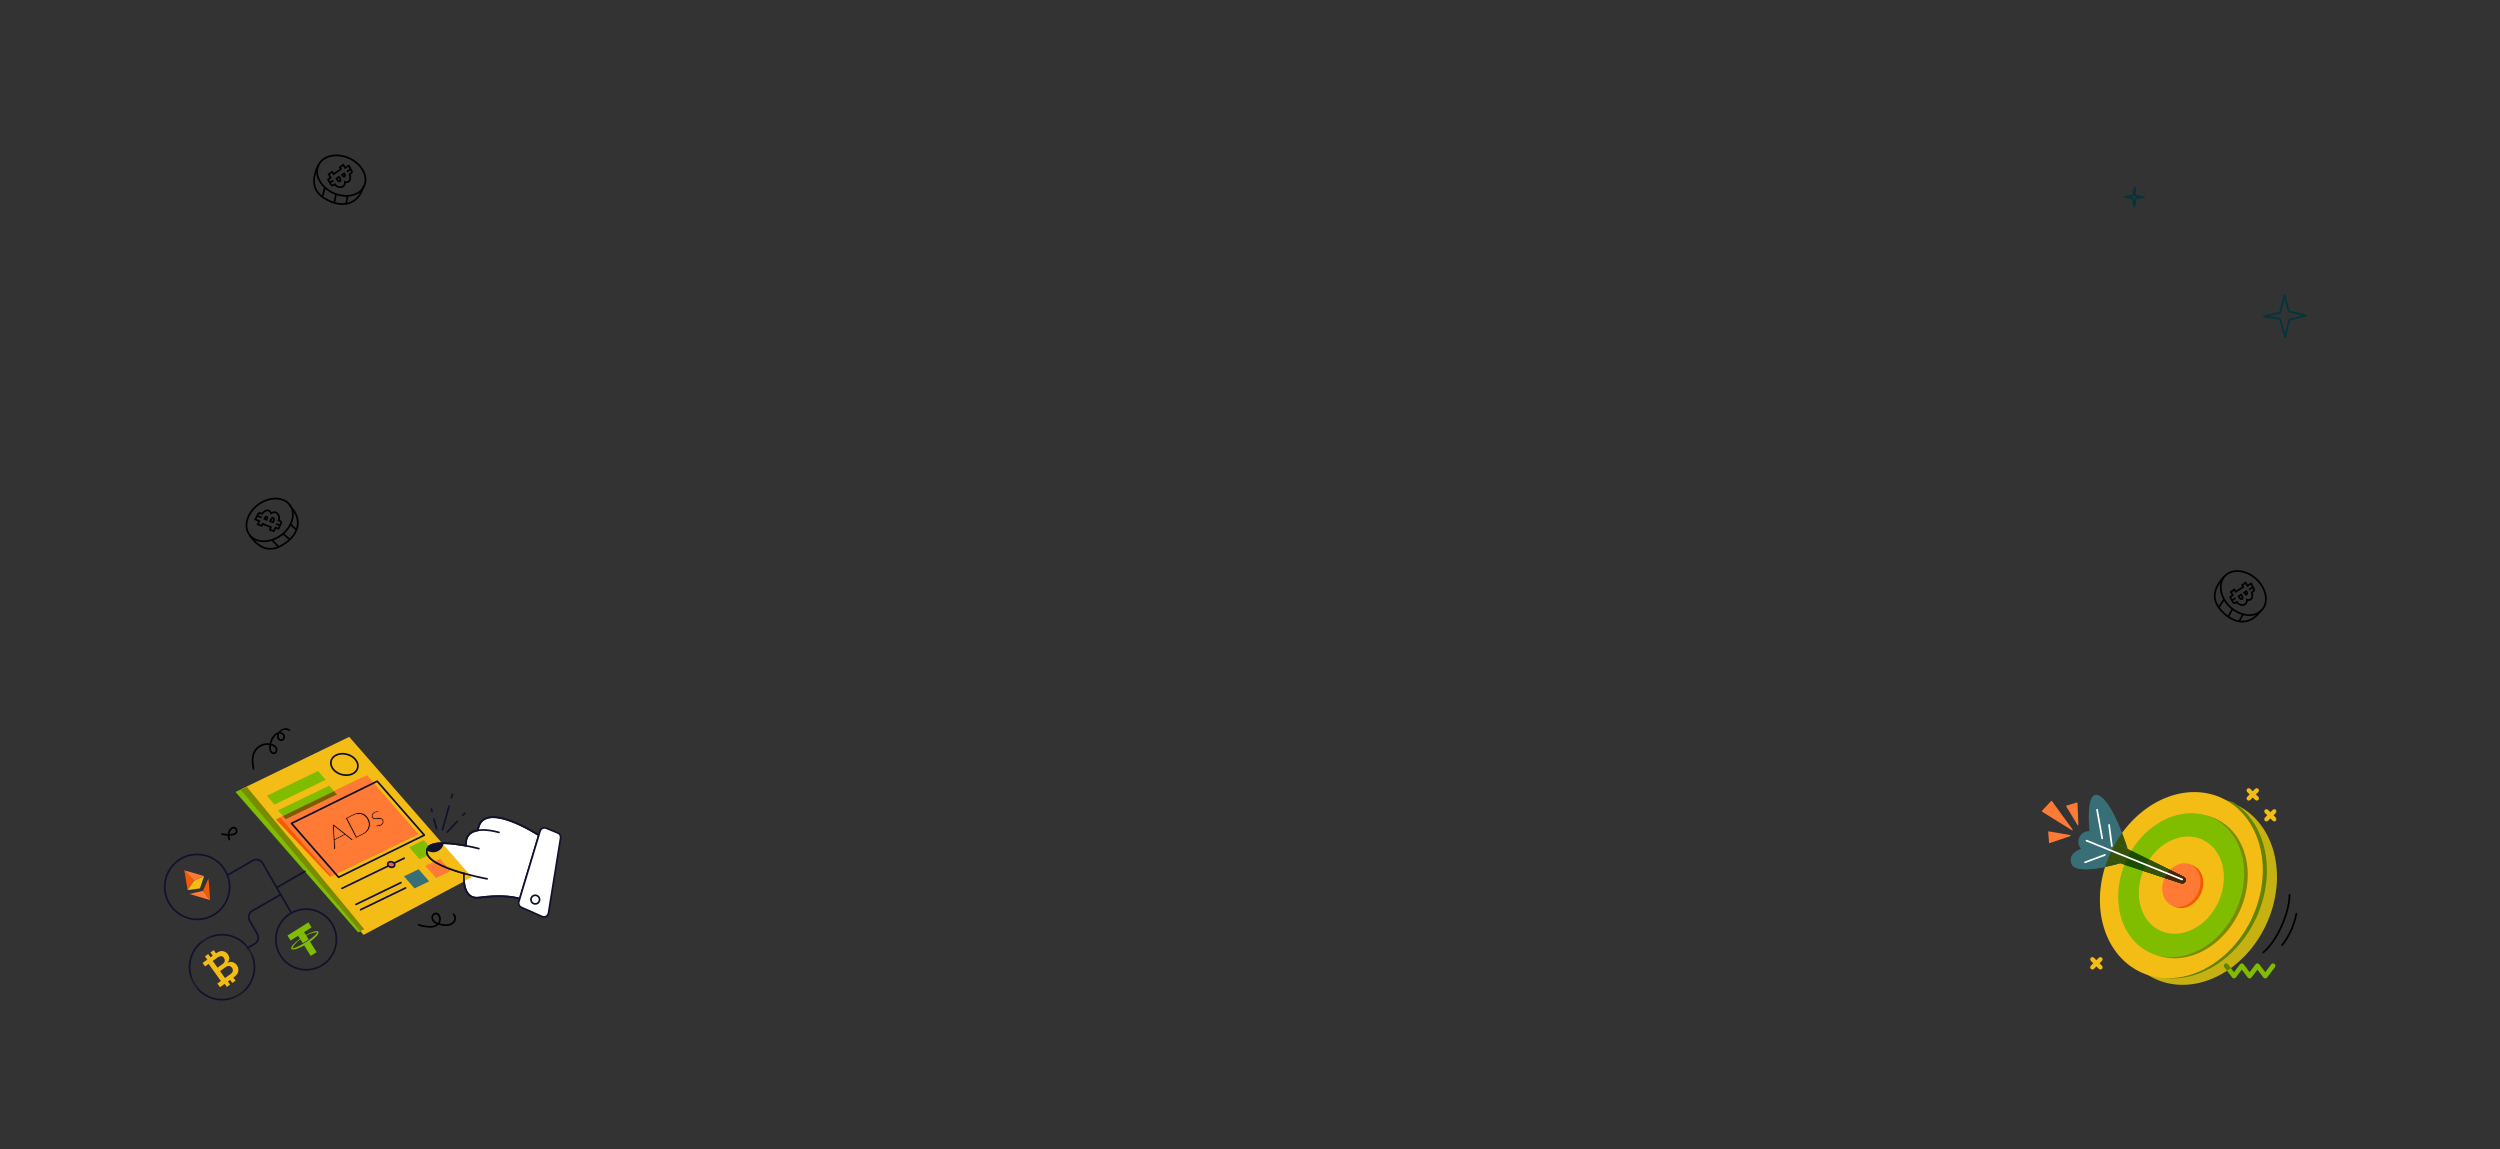 <svg width="1440" height="662" viewBox="0 0 1440 662" fill="none" xmlns="http://www.w3.org/2000/svg">
<rect x="0" y="0" width="1440" height="662" fill="#333333" stroke="none"/>
<path d="M1318.7 184.202L1316.3 194.102L1313.3 183.702L1304 182.202L1313.3 180.102L1315.9 170.002L1318.3 179.302L1328.1 181.802L1318.7 184.202Z" stroke="#00353D" stroke-linejoin="round"/>
<path d="M1230.3 114.002L1229.3 119.002L1228.6 114.302L1224 113.302L1228.7 112.602L1229.7 108.002L1230 112.702L1235 113.702L1230.3 114.002Z" stroke="#00353D" stroke-linejoin="round"/>
<path d="M1288.05 463.539C1288.72 463.851 1289.37 464.181 1290.02 464.533C1290.66 464.884 1291.3 465.254 1291.92 465.644C1292.55 466.035 1293.16 466.443 1293.76 466.871C1294.36 467.299 1294.95 467.746 1295.53 468.212C1296.11 468.677 1296.67 469.16 1297.22 469.662C1297.78 470.162 1298.31 470.681 1298.84 471.217C1299.36 471.752 1299.88 472.305 1300.37 472.874C1300.87 473.444 1301.35 474.028 1301.82 474.63C1302.29 475.231 1302.74 475.848 1303.18 476.48C1303.62 477.112 1304.04 477.758 1304.44 478.419C1304.85 479.08 1305.24 479.755 1305.61 480.444C1305.99 481.133 1306.34 481.833 1306.68 482.548C1307.02 483.262 1307.35 483.99 1307.65 484.729C1307.96 485.467 1308.24 486.216 1308.52 486.976C1308.79 487.739 1309.04 488.51 1309.28 489.291C1309.51 490.072 1309.73 490.862 1309.93 491.662C1310.13 492.462 1310.31 493.27 1310.47 494.087C1310.63 494.905 1310.78 495.729 1310.9 496.56C1311.03 497.392 1311.14 498.23 1311.22 499.073C1311.31 499.917 1311.38 500.767 1311.43 501.622C1311.48 502.477 1311.52 503.337 1311.53 504.2C1311.54 505.064 1311.54 505.93 1311.51 506.799C1311.49 507.669 1311.44 508.543 1311.38 509.417C1311.32 510.29 1311.24 511.167 1311.14 512.043C1311.04 512.92 1310.92 513.797 1310.78 514.674C1310.65 515.551 1310.49 516.428 1310.32 517.304C1310.14 518.179 1309.95 519.051 1309.74 519.923C1309.53 520.793 1309.3 521.662 1309.06 522.527C1308.81 523.392 1308.55 524.254 1308.27 525.111C1307.98 525.967 1307.68 526.82 1307.37 527.667C1307.05 528.513 1306.72 529.354 1306.37 530.188C1306.02 531.023 1305.65 531.85 1305.27 532.671C1304.88 533.491 1304.48 534.303 1304.07 535.107C1303.65 535.912 1303.22 536.707 1302.78 537.491C1302.33 538.278 1301.87 539.054 1301.39 539.82C1300.91 540.585 1300.42 541.339 1299.92 542.083C1299.41 542.828 1298.89 543.559 1298.36 544.279C1297.82 544.998 1297.28 545.706 1296.72 546.401C1296.16 547.095 1295.58 547.777 1295 548.443C1294.41 549.112 1293.82 549.764 1293.21 550.403C1292.6 551.042 1291.98 551.666 1291.35 552.274C1290.72 552.882 1290.08 553.475 1289.43 554.052C1288.77 554.628 1288.11 555.188 1287.44 555.733C1286.77 556.276 1286.09 556.802 1285.4 557.312C1284.72 557.821 1284.02 558.313 1283.31 558.786C1282.61 559.258 1281.9 559.714 1281.18 560.151C1280.46 560.588 1279.74 561.006 1279.01 561.403C1278.28 561.802 1277.54 562.183 1276.8 562.543C1276.06 562.902 1275.31 563.241 1274.56 563.562C1273.81 563.882 1273.06 564.184 1272.3 564.463C1271.54 564.742 1270.78 565.003 1270.02 565.241C1269.26 565.479 1268.49 565.696 1267.73 565.893C1266.96 566.09 1266.19 566.267 1265.43 566.421C1264.66 566.577 1263.89 566.711 1263.12 566.822C1262.36 566.935 1261.59 567.026 1260.82 567.094C1260.06 567.165 1259.3 567.213 1258.54 567.238C1257.77 567.266 1257.02 567.271 1256.26 567.254C1255.5 567.236 1254.75 567.199 1254 567.139C1253.26 567.079 1252.51 566.998 1251.77 566.896C1251.04 566.793 1250.3 566.669 1249.58 566.524C1248.85 566.38 1248.13 566.214 1247.42 566.025C1246.7 565.839 1245.99 565.63 1245.29 565.4C1244.59 565.172 1243.9 564.922 1243.22 564.651C1242.54 564.381 1241.86 564.089 1241.2 563.778C1240.53 563.468 1239.88 563.137 1239.23 562.786C1238.59 562.435 1237.95 562.063 1237.33 561.674C1236.7 561.283 1236.09 560.874 1235.49 560.446C1234.89 560.019 1234.3 559.572 1233.72 559.106C1233.14 558.642 1232.58 558.159 1232.02 557.657C1231.47 557.156 1230.93 556.637 1230.41 556.101C1229.88 555.565 1229.37 555.013 1228.87 554.445C1228.38 553.874 1227.89 553.29 1227.43 552.689C1226.96 552.087 1226.51 551.471 1226.07 550.838C1225.63 550.206 1225.21 549.559 1224.8 548.899C1224.4 548.238 1224.01 547.563 1223.64 546.874C1223.26 546.186 1222.9 545.483 1222.56 544.769C1222.22 544.054 1221.9 543.328 1221.59 542.59C1221.29 541.851 1221 541.103 1220.73 540.34C1220.46 539.58 1220.21 538.809 1219.97 538.028C1219.73 537.246 1219.52 536.455 1219.32 535.655C1219.12 534.855 1218.94 534.048 1218.77 533.231C1218.61 532.414 1218.47 531.59 1218.34 530.759C1218.22 529.926 1218.11 529.088 1218.02 528.246C1217.93 527.401 1217.87 526.551 1217.81 525.696C1217.76 524.842 1217.73 523.982 1217.72 523.118C1217.7 522.255 1217.71 521.388 1217.74 520.518C1217.76 519.649 1217.8 518.775 1217.87 517.902C1217.93 517.026 1218.01 516.151 1218.11 515.274C1218.21 514.397 1218.33 513.521 1218.46 512.644C1218.6 511.767 1218.75 510.89 1218.93 510.014C1219.1 509.139 1219.29 508.267 1219.5 507.395C1219.72 506.523 1219.94 505.656 1220.19 504.791C1220.44 503.926 1220.7 503.064 1220.98 502.208C1221.26 501.349 1221.56 500.498 1221.88 499.652C1222.19 498.805 1222.53 497.964 1222.88 497.13C1223.23 496.296 1223.6 495.468 1223.98 494.648C1224.36 493.827 1224.76 493.015 1225.18 492.212C1225.59 491.406 1226.02 490.612 1226.47 489.827C1226.92 489.041 1227.38 488.265 1227.86 487.499C1228.33 486.733 1228.82 485.979 1229.33 485.234C1229.84 484.491 1230.36 483.759 1230.89 483.039C1231.42 482.318 1231.97 481.612 1232.53 480.917C1233.09 480.223 1233.66 479.541 1234.25 478.873C1234.83 478.207 1235.43 477.554 1236.04 476.915C1236.65 476.276 1237.27 475.652 1237.9 475.044C1238.53 474.436 1239.17 473.843 1239.82 473.266C1240.47 472.689 1241.13 472.129 1241.8 471.585C1242.48 471.042 1243.16 470.515 1243.84 470.006C1244.53 469.497 1245.23 469.006 1245.93 468.533C1246.64 468.06 1247.35 467.604 1248.07 467.167C1248.78 466.73 1249.51 466.312 1250.24 465.913C1250.97 465.516 1251.71 465.136 1252.45 464.776C1253.19 464.416 1253.94 464.075 1254.69 463.755C1255.44 463.434 1256.19 463.135 1256.95 462.855C1257.71 462.576 1258.46 462.316 1259.23 462.078C1259.99 461.839 1260.76 461.62 1261.52 461.423C1262.29 461.226 1263.05 461.051 1263.82 460.896C1264.59 460.741 1265.36 460.608 1266.12 460.496C1266.89 460.383 1267.66 460.293 1268.42 460.222C1269.19 460.154 1269.95 460.106 1270.71 460.078C1271.47 460.053 1272.23 460.048 1272.99 460.065C1273.74 460.082 1274.49 460.119 1275.24 460.179C1275.99 460.238 1276.73 460.32 1277.47 460.423C1278.21 460.524 1278.94 460.649 1279.67 460.793C1280.4 460.938 1281.12 461.105 1281.83 461.293C1282.55 461.48 1283.25 461.689 1283.95 461.917C1284.65 462.146 1285.34 462.396 1286.03 462.667C1286.71 462.938 1287.38 463.229 1288.05 463.539Z" fill="#C6B113"/>
<path fill-rule="evenodd" clip-rule="evenodd" d="M1286.21 462.006C1286.8 462.379 1287.38 462.768 1287.95 463.176C1288.56 463.604 1289.15 464.051 1289.72 464.517C1290.3 464.981 1290.87 465.464 1291.42 465.966C1291.97 466.467 1292.51 466.986 1293.03 467.522C1293.56 468.056 1294.07 468.61 1294.57 469.178C1295.07 469.749 1295.55 470.333 1296.01 470.934C1296.48 471.536 1296.94 472.152 1297.37 472.785C1297.81 473.417 1298.23 474.063 1298.64 474.724C1299.04 475.385 1299.43 476.06 1299.81 476.749C1300.18 477.437 1300.54 478.138 1300.88 478.853C1301.22 479.567 1301.54 480.293 1301.85 481.033C1302.15 481.772 1302.44 482.52 1302.71 483.281C1302.98 484.043 1303.24 484.814 1303.47 485.595C1303.71 486.377 1303.92 487.166 1304.12 487.966C1304.32 488.766 1304.5 489.575 1304.67 490.392C1304.83 491.209 1304.97 492.033 1305.1 492.864C1305.22 493.695 1305.33 494.533 1305.42 495.377C1305.51 496.222 1305.58 497.072 1305.63 497.927C1305.68 498.781 1305.71 499.64 1305.72 500.505C1305.74 501.368 1305.73 502.235 1305.71 503.104C1305.68 503.974 1305.64 504.846 1305.58 505.721C1305.51 506.595 1305.43 507.472 1305.33 508.347C1305.23 509.225 1305.11 510.102 1304.98 510.979C1304.84 511.856 1304.69 512.733 1304.51 513.609C1304.34 514.482 1304.15 515.356 1303.94 516.228C1303.73 517.098 1303.5 517.967 1303.25 518.832C1303.01 519.697 1302.74 520.559 1302.46 521.415C1302.18 522.272 1301.88 523.125 1301.56 523.971C1301.25 524.818 1300.91 525.659 1300.56 526.493C1300.21 527.327 1299.85 528.155 1299.46 528.975C1299.08 529.796 1298.68 530.608 1298.26 531.411C1297.85 532.215 1297.42 533.01 1296.97 533.796C1296.52 534.582 1296.06 535.358 1295.58 536.124C1295.11 536.89 1294.62 537.644 1294.11 538.387C1293.61 539.131 1293.09 539.864 1292.55 540.583C1292.02 541.303 1291.47 542.011 1290.91 542.706C1290.35 543.4 1289.78 544.082 1289.19 544.748C1288.61 545.416 1288.01 546.069 1287.4 546.708C1286.79 547.347 1286.17 547.971 1285.54 548.579C1284.91 549.187 1284.27 549.78 1283.62 550.357C1282.97 550.933 1282.31 551.493 1281.64 552.037C1280.97 552.581 1280.29 553.106 1279.6 553.615C1278.91 554.126 1278.21 554.616 1277.51 555.09C1276.81 555.563 1276.09 556.019 1275.37 556.456C1274.66 556.893 1273.93 557.311 1273.2 557.708C1272.47 558.107 1271.73 558.487 1270.99 558.847C1270.25 559.207 1269.51 559.546 1268.76 559.867C1268.01 560.187 1267.25 560.487 1266.49 560.768C1265.74 561.047 1264.98 561.307 1264.21 561.545C1263.45 561.784 1262.69 562.001 1261.92 562.198C1261.15 562.395 1260.39 562.572 1259.62 562.726C1258.85 562.882 1258.08 563.015 1257.32 563.127C1256.55 563.24 1255.78 563.33 1255.02 563.399C1254.25 563.469 1253.49 563.517 1252.73 563.543C1251.97 563.57 1251.21 563.575 1250.45 563.558C1249.7 563.541 1248.95 563.503 1248.2 563.444C1247.45 563.384 1246.71 563.303 1245.97 563.2C1245.23 563.097 1244.5 562.974 1243.77 562.829C1243.04 562.685 1242.32 562.518 1241.61 562.33C1240.93 562.153 1240.26 561.955 1239.59 561.739C1239 561.367 1238.42 560.977 1237.85 560.571C1237.25 560.144 1236.66 559.697 1236.08 559.231C1235.5 558.767 1234.94 558.284 1234.39 557.782C1233.83 557.281 1233.3 556.762 1232.77 556.226C1232.25 555.69 1231.73 555.138 1231.24 554.57C1230.74 553.999 1230.26 553.415 1229.79 552.814C1229.32 552.212 1228.87 551.596 1228.43 550.963C1227.99 550.331 1227.57 549.684 1227.17 549.024C1226.76 548.363 1226.37 547.688 1226 546.999C1225.62 546.311 1225.27 545.608 1224.93 544.894C1224.59 544.179 1224.26 543.453 1223.96 542.715C1223.65 541.976 1223.36 541.228 1223.09 540.465C1222.82 539.705 1222.57 538.934 1222.33 538.153C1222.1 537.371 1221.88 536.58 1221.68 535.78C1221.48 534.98 1221.3 534.173 1221.14 533.356C1220.98 532.539 1220.83 531.715 1220.71 530.884C1220.58 530.051 1220.47 529.213 1220.39 528.371C1220.3 527.526 1220.23 526.676 1220.18 525.821C1220.13 524.967 1220.09 524.107 1220.08 523.243C1220.07 522.38 1220.07 521.513 1220.1 520.643C1220.12 519.774 1220.17 518.9 1220.23 518.027C1220.29 517.151 1220.37 516.276 1220.47 515.399C1220.57 514.522 1220.69 513.646 1220.83 512.769C1220.96 511.892 1221.12 511.015 1221.29 510.139C1221.47 509.264 1221.66 508.392 1221.87 507.52C1222.08 506.648 1222.31 505.781 1222.55 504.916C1222.8 504.051 1223.06 503.189 1223.34 502.333C1223.63 501.474 1223.93 500.623 1224.24 499.777C1224.56 498.93 1224.89 498.089 1225.24 497.255C1225.59 496.421 1225.96 495.593 1226.34 494.773C1226.73 493.952 1227.13 493.14 1227.54 492.337C1227.96 491.531 1228.39 490.737 1228.83 489.952C1229.28 489.166 1229.74 488.39 1230.22 487.624C1230.7 486.858 1231.19 486.104 1231.69 485.359C1232.2 484.616 1232.72 483.884 1233.25 483.164C1233.79 482.443 1234.33 481.737 1234.89 481.042C1235.45 480.348 1236.03 479.666 1236.61 478.998C1237.2 478.332 1237.79 477.679 1238.4 477.04C1239.01 476.401 1239.63 475.777 1240.26 475.169C1240.89 474.561 1241.53 473.968 1242.18 473.391C1242.84 472.814 1243.5 472.254 1244.17 471.71C1244.84 471.167 1245.52 470.64 1246.21 470.131C1246.9 469.622 1247.59 469.131 1248.3 468.658C1249 468.185 1249.71 467.729 1250.43 467.292C1251.15 466.855 1251.87 466.437 1252.6 466.038C1253.33 465.641 1254.07 465.261 1254.81 464.901C1255.55 464.541 1256.3 464.2 1257.05 463.88C1257.8 463.559 1258.55 463.26 1259.31 462.98C1260.07 462.701 1260.83 462.441 1261.59 462.203C1262.35 461.964 1263.12 461.745 1263.88 461.548C1264.65 461.351 1265.42 461.176 1266.19 461.021C1266.95 460.866 1267.72 460.733 1268.49 460.621C1269.25 460.508 1270.02 460.418 1270.79 460.347C1271.55 460.279 1272.31 460.231 1273.08 460.203C1273.84 460.178 1274.59 460.173 1275.35 460.19C1276.11 460.207 1276.86 460.244 1277.61 460.304C1278.35 460.363 1279.1 460.445 1279.84 460.548C1280.57 460.649 1281.31 460.774 1282.03 460.918C1282.76 461.063 1283.48 461.23 1284.2 461.418C1284.87 461.595 1285.54 461.792 1286.21 462.006Z" fill="#638200"/>
<path d="M1279.88 459.719C1280.54 460.03 1281.2 460.361 1281.84 460.712C1282.49 461.063 1283.12 461.433 1283.75 461.824C1284.37 462.215 1284.99 462.622 1285.59 463.051C1286.19 463.479 1286.78 463.926 1287.36 464.392C1287.93 464.856 1288.5 465.339 1289.05 465.841C1289.6 466.342 1290.14 466.861 1290.67 467.397C1291.19 467.931 1291.7 468.485 1292.2 469.053C1292.7 469.624 1293.18 470.208 1293.65 470.809C1294.12 471.411 1294.57 472.027 1295.01 472.66C1295.44 473.292 1295.86 473.938 1296.27 474.599C1296.68 475.26 1297.07 475.935 1297.44 476.624C1297.81 477.312 1298.17 478.013 1298.51 478.728C1298.85 479.442 1299.17 480.168 1299.48 480.908C1299.79 481.647 1300.07 482.395 1300.34 483.156C1300.61 483.918 1300.87 484.689 1301.1 485.47C1301.34 486.252 1301.56 487.041 1301.76 487.841C1301.95 488.641 1302.14 489.45 1302.3 490.267C1302.46 491.084 1302.61 491.908 1302.73 492.739C1302.86 493.57 1302.96 494.408 1303.05 495.252C1303.14 496.097 1303.21 496.947 1303.26 497.802C1303.31 498.656 1303.34 499.515 1303.36 500.38C1303.37 501.243 1303.36 502.11 1303.34 502.979C1303.31 503.849 1303.27 504.721 1303.21 505.596C1303.15 506.47 1303.07 507.347 1302.97 508.222C1302.87 509.1 1302.75 509.977 1302.61 510.854C1302.48 511.731 1302.32 512.608 1302.15 513.484C1301.97 514.357 1301.78 515.231 1301.57 516.103C1301.36 516.973 1301.13 517.842 1300.89 518.707C1300.64 519.572 1300.38 520.434 1300.09 521.29C1299.81 522.147 1299.51 523 1299.2 523.846C1298.88 524.693 1298.55 525.534 1298.2 526.368C1297.85 527.202 1297.48 528.03 1297.1 528.85C1296.71 529.671 1296.31 530.483 1295.9 531.286C1295.48 532.09 1295.05 532.885 1294.6 533.671C1294.16 534.457 1293.7 535.233 1293.22 535.999C1292.74 536.765 1292.25 537.519 1291.74 538.262C1291.24 539.006 1290.72 539.739 1290.19 540.458C1289.65 541.178 1289.1 541.886 1288.55 542.581C1287.99 543.275 1287.41 543.957 1286.83 544.623C1286.24 545.291 1285.65 545.944 1285.04 546.583C1284.43 547.222 1283.81 547.846 1283.18 548.454C1282.55 549.062 1281.9 549.655 1281.25 550.232C1280.6 550.808 1279.94 551.368 1279.27 551.912C1278.6 552.456 1277.92 552.981 1277.23 553.49C1276.54 554.001 1275.85 554.491 1275.14 554.965C1274.44 555.438 1273.73 555.894 1273.01 556.331C1272.29 556.768 1271.57 557.186 1270.83 557.583C1270.1 557.982 1269.37 558.362 1268.63 558.722C1267.89 559.082 1267.14 559.421 1266.39 559.742C1265.64 560.062 1264.88 560.362 1264.13 560.643C1263.37 560.922 1262.61 561.182 1261.85 561.42C1261.08 561.659 1260.32 561.876 1259.55 562.073C1258.79 562.27 1258.02 562.447 1257.25 562.601C1256.48 562.757 1255.72 562.89 1254.95 563.002C1254.18 563.115 1253.42 563.205 1252.65 563.274C1251.89 563.344 1251.12 563.392 1250.36 563.418C1249.6 563.445 1248.84 563.45 1248.09 563.433C1247.33 563.416 1246.58 563.378 1245.83 563.319C1245.08 563.259 1244.34 563.178 1243.6 563.075C1242.86 562.972 1242.13 562.849 1241.4 562.704C1240.68 562.56 1239.96 562.393 1239.24 562.205C1238.53 562.018 1237.82 561.809 1237.12 561.58C1236.42 561.35 1235.73 561.102 1235.05 560.831C1234.36 560.56 1233.69 560.269 1233.02 559.957C1232.36 559.647 1231.7 559.317 1231.06 558.965C1230.41 558.614 1229.78 558.243 1229.15 557.854C1228.53 557.463 1227.92 557.054 1227.32 556.625C1226.71 556.197 1226.12 555.752 1225.55 555.286C1224.97 554.821 1224.4 554.338 1223.85 553.836C1223.3 553.336 1222.76 552.817 1222.24 552.281C1221.71 551.745 1221.2 551.193 1220.7 550.624C1220.2 550.054 1219.72 549.47 1219.25 548.868C1218.79 548.267 1218.33 547.65 1217.9 547.018C1217.46 546.386 1217.04 545.738 1216.63 545.079C1216.23 544.418 1215.84 543.743 1215.46 543.054C1215.09 542.365 1214.73 541.663 1214.39 540.948C1214.05 540.234 1213.73 539.508 1213.42 538.769C1213.12 538.031 1212.83 537.281 1212.56 536.52C1212.29 535.759 1212.03 534.988 1211.8 534.207C1211.56 533.426 1211.35 532.635 1211.15 531.835C1210.95 531.035 1210.77 530.226 1210.6 529.411C1210.44 528.593 1210.3 527.769 1210.17 526.938C1210.04 526.106 1209.94 525.268 1209.85 524.424C1209.76 523.581 1209.69 522.731 1209.64 521.876C1209.59 521.021 1209.56 520.161 1209.55 519.298C1209.53 518.434 1209.54 517.568 1209.56 516.697C1209.59 515.827 1209.63 514.955 1209.69 514.081C1209.76 513.206 1209.84 512.331 1209.94 511.453C1210.03 510.576 1210.15 509.701 1210.29 508.824C1210.43 507.947 1210.58 507.07 1210.76 506.194C1210.93 505.319 1211.12 504.447 1211.33 503.575C1211.54 502.703 1211.77 501.836 1212.02 500.971C1212.26 500.106 1212.53 499.244 1212.81 498.387C1213.09 497.529 1213.39 496.678 1213.71 495.831C1214.02 494.983 1214.36 494.144 1214.71 493.31C1215.06 492.474 1215.42 491.648 1215.81 490.827C1216.19 490.007 1216.59 489.195 1217.01 488.391C1217.42 487.586 1217.85 486.791 1218.3 486.007C1218.75 485.22 1219.21 484.444 1219.68 483.678C1220.16 482.913 1220.65 482.159 1221.16 481.414C1221.66 480.67 1222.18 479.939 1222.72 479.219C1223.25 478.498 1223.8 477.79 1224.36 477.097C1224.92 476.403 1225.49 475.721 1226.07 475.053C1226.66 474.386 1227.26 473.734 1227.86 473.095C1228.47 472.456 1229.09 471.832 1229.73 471.224C1230.36 470.614 1231 470.023 1231.65 469.446C1232.3 468.868 1232.96 468.308 1233.63 467.765C1234.3 467.222 1234.98 466.694 1235.67 466.186C1236.36 465.677 1237.06 465.185 1237.76 464.712C1238.46 464.238 1239.18 463.784 1239.89 463.347C1240.61 462.91 1241.34 462.492 1242.07 462.093C1242.8 461.696 1243.53 461.315 1244.28 460.955C1245.02 460.596 1245.76 460.255 1246.51 459.934C1247.26 459.614 1248.02 459.314 1248.78 459.035C1249.53 458.756 1250.29 458.495 1251.06 458.257C1251.82 458.019 1252.58 457.8 1253.35 457.603C1254.12 457.406 1254.88 457.231 1255.65 457.075C1256.42 456.921 1257.18 456.787 1257.95 456.674C1258.72 456.563 1259.49 456.472 1260.25 456.402C1261.02 456.333 1261.78 456.285 1262.54 456.258C1263.3 456.232 1264.06 456.227 1264.82 456.244C1265.57 456.261 1266.32 456.299 1267.07 456.359C1267.82 456.417 1268.56 456.5 1269.3 456.602C1270.04 456.703 1270.77 456.829 1271.5 456.972C1272.22 457.118 1272.95 457.284 1273.66 457.473C1274.37 457.659 1275.08 457.868 1275.78 458.096C1276.48 458.326 1277.17 458.576 1277.85 458.847C1278.54 459.117 1279.21 459.409 1279.88 459.719Z" fill="#F4BD15"/>
<path d="M1276.55 471.735C1277.06 471.974 1277.57 472.231 1278.07 472.502C1278.56 472.774 1279.06 473.061 1279.54 473.362C1280.02 473.664 1280.5 473.981 1280.96 474.311C1281.43 474.644 1281.88 474.988 1282.33 475.348C1282.78 475.707 1283.21 476.083 1283.64 476.47C1284.07 476.857 1284.49 477.258 1284.89 477.672C1285.3 478.087 1285.69 478.515 1286.08 478.955C1286.46 479.396 1286.83 479.848 1287.2 480.312C1287.56 480.778 1287.91 481.254 1288.25 481.744C1288.58 482.233 1288.91 482.733 1289.23 483.243C1289.54 483.756 1289.84 484.276 1290.13 484.809C1290.42 485.342 1290.69 485.885 1290.96 486.437C1291.22 486.99 1291.47 487.552 1291.71 488.122C1291.94 488.695 1292.17 489.274 1292.38 489.863C1292.59 490.451 1292.78 491.048 1292.96 491.651C1293.15 492.256 1293.31 492.868 1293.47 493.486C1293.62 494.106 1293.76 494.732 1293.89 495.362C1294.01 495.994 1294.13 496.632 1294.22 497.274C1294.32 497.918 1294.4 498.566 1294.47 499.218C1294.54 499.871 1294.59 500.529 1294.63 501.19C1294.67 501.851 1294.7 502.516 1294.71 503.184C1294.72 503.851 1294.71 504.522 1294.69 505.196C1294.67 505.867 1294.64 506.542 1294.59 507.219C1294.54 507.895 1294.48 508.572 1294.4 509.25C1294.33 509.929 1294.24 510.607 1294.13 511.286C1294.02 511.964 1293.9 512.642 1293.77 513.319C1293.64 513.996 1293.49 514.671 1293.32 515.346C1293.16 516.019 1292.98 516.691 1292.79 517.36C1292.6 518.029 1292.4 518.695 1292.18 519.358C1291.96 520.021 1291.73 520.681 1291.49 521.335C1291.24 521.989 1290.99 522.64 1290.71 523.284C1290.44 523.93 1290.16 524.571 1289.86 525.205C1289.57 525.839 1289.26 526.467 1288.94 527.089C1288.62 527.711 1288.28 528.326 1287.94 528.934C1287.59 529.543 1287.23 530.142 1286.86 530.733C1286.5 531.326 1286.12 531.91 1285.72 532.486C1285.33 533.061 1284.93 533.627 1284.52 534.183C1284.11 534.74 1283.68 535.288 1283.25 535.825C1282.82 536.363 1282.37 536.888 1281.92 537.406C1281.47 537.921 1281.01 538.427 1280.54 538.92C1280.07 539.415 1279.59 539.897 1279.1 540.368C1278.61 540.839 1278.11 541.296 1277.61 541.743C1277.11 542.189 1276.59 542.622 1276.08 543.042C1275.56 543.463 1275.03 543.869 1274.5 544.263C1273.97 544.658 1273.43 545.038 1272.88 545.404C1272.34 545.769 1271.79 546.122 1271.23 546.46C1270.68 546.797 1270.12 547.121 1269.55 547.429C1268.99 547.738 1268.42 548.031 1267.84 548.31C1267.27 548.587 1266.69 548.851 1266.11 549.098C1265.53 549.346 1264.95 549.578 1264.36 549.795C1263.78 550.011 1263.19 550.211 1262.6 550.396C1262.01 550.582 1261.42 550.749 1260.83 550.902C1260.23 551.054 1259.64 551.19 1259.05 551.31C1258.45 551.43 1257.86 551.532 1257.27 551.62C1256.67 551.707 1256.08 551.777 1255.49 551.83C1254.9 551.885 1254.31 551.921 1253.72 551.942C1253.13 551.962 1252.54 551.966 1251.96 551.954C1251.37 551.94 1250.79 551.911 1250.21 551.865C1249.64 551.818 1249.06 551.757 1248.49 551.676C1247.92 551.597 1247.35 551.501 1246.79 551.39C1246.23 551.277 1245.67 551.149 1245.12 551.003C1244.56 550.859 1244.02 550.698 1243.47 550.52C1242.94 550.343 1242.4 550.15 1241.87 549.941C1241.34 549.732 1240.82 549.506 1240.31 549.266C1239.79 549.024 1239.29 548.769 1238.79 548.497C1238.29 548.226 1237.8 547.94 1237.31 547.637C1236.83 547.335 1236.35 547.02 1235.89 546.688C1235.42 546.357 1234.97 546.011 1234.52 545.651C1234.07 545.291 1233.64 544.918 1233.21 544.531C1232.78 544.144 1232.37 543.743 1231.96 543.328C1231.55 542.914 1231.16 542.485 1230.78 542.045C1230.39 541.605 1230.02 541.152 1229.65 540.686C1229.29 540.222 1228.94 539.744 1228.6 539.256C1228.27 538.768 1227.94 538.268 1227.63 537.755C1227.31 537.245 1227.01 536.722 1226.72 536.189C1226.43 535.658 1226.16 535.115 1225.89 534.562C1225.63 534.01 1225.38 533.448 1225.15 532.876C1224.91 532.306 1224.69 531.725 1224.48 531.137C1224.27 530.548 1224.07 529.952 1223.89 529.347C1223.71 528.744 1223.54 528.133 1223.38 527.512C1223.23 526.894 1223.09 526.269 1222.96 525.637C1222.84 525.006 1222.73 524.369 1222.63 523.725C1222.53 523.082 1222.45 522.435 1222.38 521.782C1222.31 521.128 1222.26 520.472 1222.22 519.81C1222.18 519.149 1222.16 518.484 1222.15 517.816C1222.14 517.148 1222.14 516.478 1222.16 515.805C1222.18 515.132 1222.21 514.457 1222.26 513.782C1222.31 513.105 1222.37 512.427 1222.45 511.748C1222.52 511.072 1222.62 510.393 1222.72 509.715C1222.83 509.036 1222.95 508.358 1223.08 507.681C1223.22 507.005 1223.37 506.328 1223.53 505.655C1223.69 504.981 1223.87 504.31 1224.06 503.64C1224.25 502.97 1224.45 502.305 1224.67 501.642C1224.89 500.979 1225.12 500.32 1225.36 499.666C1225.61 499.011 1225.87 498.36 1226.14 497.714C1226.41 497.068 1226.69 496.429 1226.99 495.796C1227.29 495.16 1227.59 494.533 1227.92 493.911C1228.24 493.289 1228.57 492.674 1228.92 492.066C1229.26 491.458 1229.62 490.858 1229.99 490.266C1230.36 489.675 1230.74 489.09 1231.13 488.515C1231.52 487.939 1231.92 487.374 1232.33 486.817C1232.75 486.26 1233.17 485.712 1233.6 485.176C1234.04 484.638 1234.48 484.11 1234.93 483.595C1235.38 483.079 1235.84 482.574 1236.32 482.08C1236.79 481.585 1237.27 481.104 1237.75 480.633C1238.24 480.162 1238.74 479.704 1239.24 479.257C1239.75 478.812 1240.26 478.378 1240.78 477.958C1241.3 477.537 1241.82 477.129 1242.35 476.737C1242.89 476.343 1243.42 475.963 1243.97 475.596C1244.51 475.229 1245.06 474.878 1245.62 474.541C1246.17 474.203 1246.73 473.879 1247.3 473.571C1247.87 473.263 1248.43 472.97 1249.01 472.691C1249.58 472.413 1250.16 472.149 1250.74 471.901C1251.32 471.654 1251.9 471.421 1252.49 471.205C1253.08 470.989 1253.66 470.789 1254.25 470.604C1254.84 470.419 1255.43 470.251 1256.03 470.099C1256.62 469.946 1257.21 469.809 1257.81 469.689C1258.4 469.571 1258.99 469.466 1259.59 469.381C1260.18 469.293 1260.77 469.223 1261.36 469.17C1261.96 469.115 1262.55 469.079 1263.13 469.059C1263.72 469.038 1264.31 469.033 1264.9 469.047C1265.48 469.059 1266.06 469.09 1266.64 469.136C1267.22 469.182 1267.79 469.244 1268.36 469.323C1268.94 469.403 1269.5 469.499 1270.06 469.61C1270.63 469.723 1271.18 469.852 1271.74 469.996C1272.29 470.141 1272.84 470.302 1273.38 470.481C1273.92 470.657 1274.45 470.851 1274.98 471.06C1275.51 471.269 1276.03 471.495 1276.55 471.735Z" fill="#7A8B00"/>
<path d="M1274.48 471.102C1275 471.342 1275.5 471.599 1276 471.869C1276.5 472.142 1276.99 472.428 1277.48 472.729C1277.96 473.031 1278.43 473.348 1278.9 473.678C1279.36 474.011 1279.82 474.355 1280.27 474.715C1280.71 475.075 1281.15 475.45 1281.58 475.837C1282 476.224 1282.42 476.625 1282.83 477.04C1283.23 477.454 1283.63 477.882 1284.01 478.323C1284.4 478.763 1284.77 479.215 1285.13 479.679C1285.5 480.145 1285.85 480.622 1286.18 481.112C1286.52 481.6 1286.85 482.1 1287.16 482.611C1287.48 483.123 1287.78 483.644 1288.07 484.176C1288.36 484.709 1288.63 485.252 1288.9 485.804C1289.16 486.357 1289.41 486.919 1289.64 487.49C1289.88 488.062 1290.1 488.641 1290.31 489.23C1290.52 489.818 1290.72 490.416 1290.9 491.019C1291.08 491.623 1291.25 492.235 1291.4 492.853C1291.56 493.474 1291.7 494.099 1291.82 494.729C1291.95 495.361 1292.06 495.999 1292.16 496.641C1292.26 497.285 1292.34 497.933 1292.41 498.586C1292.48 499.238 1292.53 499.896 1292.57 500.557C1292.61 501.219 1292.63 501.883 1292.64 502.551C1292.65 503.218 1292.65 503.889 1292.63 504.563C1292.61 505.234 1292.58 505.909 1292.53 506.586C1292.48 507.263 1292.42 507.939 1292.34 508.618C1292.26 509.296 1292.17 509.974 1292.07 510.653C1291.96 511.331 1291.84 512.01 1291.71 512.686C1291.57 513.363 1291.42 514.038 1291.26 514.713C1291.1 515.386 1290.92 516.058 1290.73 516.728C1290.54 517.396 1290.34 518.062 1290.12 518.725C1289.9 519.388 1289.67 520.048 1289.43 520.702C1289.18 521.357 1288.92 522.008 1288.65 522.652C1288.38 523.298 1288.1 523.938 1287.8 524.572C1287.5 525.206 1287.2 525.835 1286.87 526.457C1286.55 527.078 1286.22 527.693 1285.87 528.302C1285.53 528.91 1285.17 529.509 1284.8 530.1C1284.43 530.693 1284.05 531.277 1283.66 531.853C1283.27 532.429 1282.87 532.994 1282.46 533.551C1282.04 534.107 1281.62 534.656 1281.19 535.192C1280.75 535.73 1280.31 536.256 1279.86 536.773C1279.41 537.289 1278.95 537.794 1278.47 538.287C1278 538.783 1277.52 539.264 1277.04 539.735C1276.55 540.206 1276.05 540.664 1275.55 541.111C1275.04 541.556 1274.53 541.989 1274.01 542.409C1273.49 542.831 1272.97 543.237 1272.44 543.631C1271.9 544.025 1271.36 544.405 1270.82 544.772C1270.28 545.137 1269.73 545.489 1269.17 545.827C1268.62 546.164 1268.05 546.488 1267.49 546.797C1266.92 547.105 1266.35 547.398 1265.78 547.677C1265.21 547.955 1264.63 548.218 1264.05 548.465C1263.47 548.714 1262.89 548.945 1262.3 549.162C1261.71 549.378 1261.13 549.579 1260.54 549.764C1259.95 549.949 1259.36 550.117 1258.76 550.269C1258.17 550.422 1257.58 550.557 1256.98 550.677C1256.39 550.797 1255.8 550.899 1255.2 550.987C1254.61 551.074 1254.02 551.144 1253.42 551.198C1252.83 551.252 1252.24 551.288 1251.65 551.309C1251.07 551.329 1250.48 551.333 1249.89 551.321C1249.31 551.307 1248.73 551.278 1248.15 551.232C1247.57 551.186 1247 551.124 1246.43 551.043C1245.85 550.965 1245.29 550.869 1244.73 550.757C1244.16 550.644 1243.61 550.516 1243.05 550.37C1242.5 550.226 1241.95 550.065 1241.41 549.887C1240.87 549.711 1240.34 549.517 1239.81 549.308C1239.28 549.099 1238.76 548.873 1238.24 548.633C1237.73 548.391 1237.22 548.136 1236.72 547.864C1236.22 547.593 1235.73 547.307 1235.25 547.004C1234.77 546.702 1234.29 546.387 1233.83 546.055C1233.36 545.724 1232.91 545.378 1232.46 545.018C1232.01 544.659 1231.58 544.285 1231.15 543.898C1230.72 543.511 1230.3 543.11 1229.9 542.695C1229.49 542.281 1229.1 541.852 1228.71 541.412C1228.33 540.972 1227.95 540.52 1227.59 540.054C1227.23 539.589 1226.88 539.111 1226.54 538.623C1226.2 538.135 1225.88 537.635 1225.56 537.122C1225.25 536.612 1224.95 536.089 1224.66 535.557C1224.37 535.026 1224.1 534.483 1223.83 533.929C1223.57 533.378 1223.32 532.816 1223.08 532.243C1222.85 531.673 1222.62 531.092 1222.41 530.505C1222.2 529.915 1222.01 529.319 1221.83 528.714C1221.64 528.111 1221.47 527.5 1221.32 526.88C1221.17 526.261 1221.03 525.636 1220.9 525.004C1220.78 524.373 1220.66 523.736 1220.57 523.092C1220.47 522.45 1220.39 521.802 1220.32 521.149C1220.25 520.495 1220.2 519.839 1220.16 519.177C1220.12 518.516 1220.09 517.851 1220.08 517.183C1220.07 516.515 1220.08 515.845 1220.1 515.172C1220.12 514.499 1220.15 513.824 1220.2 513.149C1220.24 512.472 1220.31 511.794 1220.39 511.115C1220.46 510.439 1220.55 509.76 1220.66 509.082C1220.77 508.404 1220.89 507.725 1221.02 507.048C1221.15 506.372 1221.3 505.695 1221.47 505.022C1221.63 504.349 1221.81 503.677 1222 503.007C1222.19 502.337 1222.39 501.673 1222.61 501.01C1222.82 500.347 1223.06 499.687 1223.3 499.033C1223.55 498.378 1223.8 497.727 1224.08 497.081C1224.35 496.436 1224.63 495.797 1224.93 495.163C1225.22 494.527 1225.53 493.9 1225.85 493.278C1226.17 492.656 1226.51 492.041 1226.85 491.433C1227.2 490.825 1227.56 490.225 1227.92 489.633C1228.29 489.042 1228.67 488.458 1229.07 487.882C1229.46 487.306 1229.86 486.741 1230.27 486.184C1230.68 485.627 1231.11 485.079 1231.54 484.543C1231.97 484.005 1232.41 483.477 1232.87 482.962C1233.32 482.446 1233.78 481.941 1234.25 481.447C1234.72 480.952 1235.2 480.471 1235.69 480C1236.18 479.529 1236.68 479.071 1237.18 478.624C1237.68 478.179 1238.19 477.745 1238.71 477.326C1239.23 476.904 1239.76 476.496 1240.29 476.104C1240.82 475.71 1241.36 475.33 1241.91 474.963C1242.45 474.597 1243 474.245 1243.56 473.908C1244.11 473.57 1244.67 473.247 1245.24 472.938C1245.8 472.63 1246.37 472.337 1246.95 472.058C1247.52 471.78 1248.1 471.516 1248.68 471.268C1249.26 471.021 1249.84 470.788 1250.43 470.572C1251.01 470.357 1251.6 470.156 1252.19 469.971C1252.78 469.786 1253.37 469.618 1253.96 469.466C1254.56 469.313 1255.15 469.176 1255.74 469.056C1256.34 468.938 1256.93 468.834 1257.52 468.748C1258.12 468.661 1258.71 468.59 1259.3 468.537C1259.89 468.482 1260.48 468.446 1261.07 468.426C1261.66 468.405 1262.25 468.4 1262.83 468.414C1263.42 468.426 1264 468.457 1264.58 468.503C1265.15 468.549 1265.73 468.611 1266.3 468.69C1266.87 468.77 1267.44 468.866 1268 468.978C1268.56 469.091 1269.12 469.219 1269.67 469.363C1270.23 469.509 1270.77 469.67 1271.31 469.848C1271.85 470.024 1272.39 470.218 1272.92 470.427C1273.45 470.636 1273.97 470.862 1274.48 471.102Z" fill="#80BC00"/>
<path d="M1268.69 483.657C1269.39 483.982 1270.06 484.349 1270.71 484.757C1271.36 485.164 1271.99 485.611 1272.6 486.098C1273.2 486.584 1273.78 487.107 1274.33 487.667C1274.88 488.227 1275.4 488.822 1275.88 489.451C1276.37 490.079 1276.83 490.739 1277.25 491.431C1277.68 492.121 1278.07 492.841 1278.42 493.588C1278.78 494.335 1279.1 495.106 1279.38 495.9C1279.67 496.697 1279.91 497.513 1280.12 498.349C1280.33 499.186 1280.5 500.038 1280.63 500.908C1280.76 501.776 1280.85 502.659 1280.91 503.553C1280.96 504.446 1280.97 505.348 1280.95 506.258C1280.92 507.168 1280.86 508.081 1280.75 508.997C1280.65 509.914 1280.51 510.83 1280.32 511.745C1280.14 512.66 1279.92 513.57 1279.66 514.474C1279.41 515.379 1279.11 516.273 1278.78 517.159C1278.45 518.044 1278.09 518.916 1277.69 519.773C1277.29 520.631 1276.85 521.471 1276.38 522.291C1275.92 523.114 1275.42 523.914 1274.89 524.691C1274.36 525.469 1273.8 526.221 1273.22 526.946C1272.63 527.672 1272.02 528.369 1271.39 529.038C1270.75 529.706 1270.09 530.341 1269.41 530.944C1268.73 531.547 1268.03 532.114 1267.31 532.647C1266.59 533.178 1265.85 533.673 1265.1 534.131C1264.35 534.586 1263.59 535.003 1262.81 535.38C1262.04 535.756 1261.25 536.091 1260.46 536.383C1259.67 536.675 1258.87 536.925 1258.07 537.13C1257.27 537.336 1256.47 537.499 1255.67 537.615C1254.87 537.733 1254.07 537.805 1253.27 537.833C1252.47 537.86 1251.68 537.843 1250.9 537.781C1250.12 537.718 1249.35 537.612 1248.59 537.459C1247.83 537.309 1247.08 537.112 1246.35 536.873C1245.62 536.634 1244.91 536.351 1244.21 536.025C1243.52 535.7 1242.84 535.333 1242.19 534.926C1241.54 534.518 1240.91 534.071 1240.3 533.584C1239.7 533.098 1239.12 532.575 1238.58 532.015C1238.03 531.455 1237.51 530.86 1237.02 530.232C1236.53 529.603 1236.07 528.942 1235.65 528.251C1235.22 527.561 1234.83 526.841 1234.48 526.094C1234.12 525.347 1233.8 524.577 1233.52 523.78C1233.24 522.985 1232.99 522.17 1232.78 521.332C1232.57 520.496 1232.4 519.643 1232.27 518.774C1232.14 517.904 1232.05 517.023 1232 516.129C1231.94 515.235 1231.93 514.334 1231.95 513.424C1231.98 512.514 1232.04 511.601 1232.15 510.685C1232.25 509.768 1232.4 508.852 1232.58 507.937C1232.76 507.022 1232.98 506.112 1233.24 505.208C1233.49 504.303 1233.79 503.407 1234.12 502.523C1234.45 501.638 1234.81 500.766 1235.22 499.907C1235.62 499.051 1236.05 498.211 1236.52 497.389C1236.99 496.569 1237.48 495.769 1238.01 494.991C1238.54 494.213 1239.1 493.461 1239.68 492.735C1240.27 492.008 1240.88 491.311 1241.52 490.645C1242.15 489.976 1242.81 489.341 1243.49 488.738C1244.17 488.135 1244.87 487.568 1245.59 487.035C1246.31 486.502 1247.05 486.009 1247.8 485.551C1248.55 485.096 1249.31 484.679 1250.09 484.303C1250.87 483.926 1251.65 483.592 1252.44 483.299C1253.23 483.006 1254.03 482.757 1254.83 482.552C1255.63 482.344 1256.43 482.183 1257.23 482.067C1258.04 481.949 1258.84 481.877 1259.63 481.849C1260.43 481.82 1261.22 481.839 1262 481.901C1262.78 481.962 1263.55 482.07 1264.31 482.221C1265.07 482.374 1265.82 482.569 1266.55 482.809C1267.28 483.049 1267.99 483.331 1268.69 483.657Z" fill="#F4BD15"/>
<path d="M1263.59 498.732C1263.91 498.877 1264.21 499.042 1264.5 499.225C1264.79 499.408 1265.08 499.609 1265.35 499.828C1265.62 500.047 1265.88 500.282 1266.13 500.534C1266.37 500.786 1266.61 501.051 1266.82 501.334C1267.04 501.617 1267.25 501.913 1267.44 502.223C1267.63 502.535 1267.81 502.857 1267.97 503.193C1268.12 503.528 1268.27 503.875 1268.4 504.233C1268.52 504.589 1268.63 504.956 1268.73 505.332C1268.82 505.708 1268.9 506.091 1268.96 506.482C1269.02 506.871 1269.06 507.268 1269.08 507.669C1269.1 508.07 1269.11 508.476 1269.1 508.884C1269.09 509.293 1269.06 509.703 1269.01 510.115C1268.96 510.527 1268.9 510.938 1268.82 511.349C1268.74 511.76 1268.64 512.17 1268.52 512.576C1268.41 512.982 1268.28 513.384 1268.13 513.782C1267.98 514.179 1267.81 514.571 1267.63 514.957C1267.45 515.342 1267.26 515.719 1267.05 516.087C1266.84 516.457 1266.62 516.816 1266.38 517.165C1266.14 517.514 1265.89 517.852 1265.63 518.179C1265.36 518.505 1265.09 518.818 1264.8 519.118C1264.52 519.418 1264.22 519.704 1263.92 519.975C1263.61 520.245 1263.29 520.5 1262.97 520.74C1262.65 520.978 1262.32 521.201 1261.98 521.407C1261.64 521.611 1261.3 521.797 1260.95 521.967C1260.6 522.137 1260.25 522.287 1259.9 522.417C1259.54 522.549 1259.18 522.661 1258.82 522.753C1258.46 522.846 1258.1 522.919 1257.74 522.973C1257.38 523.024 1257.02 523.056 1256.67 523.07C1256.31 523.082 1255.95 523.074 1255.6 523.046C1255.25 523.019 1254.9 522.971 1254.56 522.902C1254.22 522.834 1253.89 522.746 1253.56 522.638C1253.23 522.531 1252.91 522.404 1252.6 522.258C1252.29 522.111 1251.98 521.946 1251.69 521.763C1251.4 521.581 1251.11 521.379 1250.84 521.162C1250.57 520.942 1250.31 520.708 1250.06 520.456C1249.82 520.204 1249.59 519.937 1249.37 519.654C1249.15 519.373 1248.94 519.077 1248.75 518.765C1248.56 518.455 1248.38 518.133 1248.23 517.797C1248.06 517.461 1247.92 517.115 1247.79 516.757C1247.67 516.399 1247.56 516.033 1247.46 515.657C1247.37 515.282 1247.29 514.899 1247.23 514.508C1247.17 514.117 1247.13 513.722 1247.11 513.321C1247.09 512.918 1247.08 512.514 1247.09 512.104C1247.1 511.697 1247.13 511.286 1247.18 510.874C1247.23 510.463 1247.29 510.05 1247.37 509.639C1247.45 509.228 1247.55 508.82 1247.67 508.414C1247.78 508.007 1247.91 507.606 1248.06 507.208C1248.21 506.809 1248.38 506.419 1248.56 506.033C1248.74 505.648 1248.93 505.271 1249.14 504.902C1249.35 504.532 1249.57 504.173 1249.81 503.825C1250.05 503.475 1250.3 503.136 1250.56 502.811C1250.83 502.485 1251.1 502.172 1251.39 501.872C1251.67 501.572 1251.97 501.286 1252.27 501.015C1252.58 500.745 1252.9 500.489 1253.22 500.25C1253.54 500.011 1253.87 499.789 1254.21 499.583C1254.55 499.378 1254.89 499.191 1255.24 499.023C1255.59 498.853 1255.94 498.703 1256.29 498.571C1256.65 498.44 1257.01 498.327 1257.37 498.235C1257.73 498.142 1258.09 498.07 1258.45 498.017C1258.81 497.964 1259.17 497.932 1259.52 497.92C1259.88 497.908 1260.24 497.915 1260.59 497.944C1260.94 497.971 1261.29 498.019 1261.63 498.088C1261.97 498.156 1262.3 498.243 1262.63 498.351C1262.96 498.459 1263.28 498.586 1263.59 498.732Z" fill="#F45A04"/>
<path d="M1261.95 498.075C1262.26 498.221 1262.56 498.386 1262.86 498.569C1263.15 498.752 1263.43 498.953 1263.7 499.172C1263.98 499.391 1264.23 499.626 1264.48 499.878C1264.73 500.129 1264.96 500.395 1265.18 500.678C1265.4 500.96 1265.6 501.257 1265.8 501.567C1265.99 501.879 1266.16 502.201 1266.32 502.536C1266.48 502.872 1266.62 503.218 1266.75 503.576C1266.88 503.933 1266.99 504.299 1267.08 504.676C1267.18 505.051 1267.25 505.435 1267.31 505.826C1267.37 506.215 1267.41 506.612 1267.44 507.013C1267.46 507.414 1267.47 507.82 1267.46 508.227C1267.44 508.637 1267.41 509.046 1267.37 509.459C1267.32 509.87 1267.26 510.282 1267.17 510.693C1267.09 511.104 1266.99 511.513 1266.88 511.919C1266.76 512.325 1266.63 512.728 1266.48 513.125C1266.33 513.523 1266.17 513.915 1265.99 514.301C1265.81 514.686 1265.61 515.063 1265.4 515.431C1265.19 515.801 1264.97 516.159 1264.73 516.509C1264.49 516.858 1264.24 517.196 1263.98 517.523C1263.72 517.848 1263.44 518.162 1263.16 518.462C1262.87 518.762 1262.58 519.048 1262.27 519.318C1261.96 519.589 1261.65 519.844 1261.33 520.084C1261 520.322 1260.67 520.545 1260.34 520.75C1260 520.954 1259.66 521.141 1259.31 521.311C1258.96 521.48 1258.61 521.631 1258.25 521.761C1257.9 521.893 1257.54 522.004 1257.18 522.097C1256.82 522.189 1256.46 522.263 1256.1 522.316C1255.74 522.368 1255.38 522.4 1255.02 522.414C1254.66 522.426 1254.31 522.417 1253.96 522.39C1253.61 522.363 1253.26 522.315 1252.92 522.246C1252.58 522.178 1252.24 522.09 1251.91 521.982C1251.58 521.874 1251.26 521.748 1250.95 521.602C1250.64 521.455 1250.34 521.29 1250.04 521.107C1249.75 520.925 1249.47 520.723 1249.2 520.505C1248.93 520.286 1248.67 520.052 1248.42 519.8C1248.17 519.548 1247.94 519.281 1247.72 518.998C1247.5 518.717 1247.3 518.421 1247.1 518.109C1246.91 517.799 1246.74 517.477 1246.58 517.141C1246.42 516.805 1246.28 516.459 1246.15 516.101C1246.02 515.743 1245.91 515.376 1245.82 515.001C1245.72 514.626 1245.65 514.242 1245.59 513.852C1245.53 513.461 1245.49 513.065 1245.47 512.664C1245.44 512.262 1245.44 511.858 1245.45 511.448C1245.46 511.04 1245.49 510.629 1245.53 510.218C1245.58 509.807 1245.65 509.394 1245.73 508.983C1245.81 508.572 1245.91 508.164 1246.02 507.758C1246.14 507.35 1246.27 506.949 1246.42 506.552C1246.57 506.153 1246.73 505.762 1246.91 505.377C1247.09 504.991 1247.29 504.614 1247.5 504.246C1247.71 503.876 1247.93 503.516 1248.17 503.169C1248.41 502.819 1248.66 502.48 1248.92 502.154C1249.18 501.829 1249.46 501.515 1249.74 501.216C1250.03 500.916 1250.32 500.63 1250.63 500.359C1250.94 500.088 1251.25 499.833 1251.57 499.593C1251.9 499.355 1252.23 499.132 1252.57 498.927C1252.9 498.721 1253.25 498.535 1253.59 498.367C1253.94 498.197 1254.29 498.046 1254.65 497.914C1255.01 497.784 1255.36 497.671 1255.72 497.579C1256.08 497.486 1256.44 497.414 1256.8 497.361C1257.16 497.308 1257.52 497.275 1257.88 497.263C1258.24 497.251 1258.59 497.258 1258.94 497.287C1259.29 497.315 1259.64 497.363 1259.98 497.431C1260.32 497.5 1260.66 497.587 1260.99 497.695C1261.32 497.803 1261.64 497.93 1261.95 498.075Z" fill="#FF7A34"/>
<path d="M1225.53 489.022C1225.53 489.022 1217.39 462.316 1209.12 458.235C1200.85 454.153 1203.54 478.727 1203.54 478.727L1225.53 489.022Z" fill="#386F77"/>
<path fill-rule="evenodd" clip-rule="evenodd" d="M1218.47 485.714C1218.86 485.029 1219.27 484.352 1219.68 483.683C1220.16 482.917 1220.65 482.163 1221.16 481.418C1221.53 480.867 1221.91 480.323 1222.3 479.785C1224.3 484.972 1225.54 489.022 1225.54 489.022L1218.47 485.714Z" fill="#36520A"/>
<path d="M1221.17 497.249C1221.17 497.249 1196.88 504.424 1193.55 498.087C1190.22 491.75 1198.71 489.02 1198.71 489.02L1221.17 497.249Z" fill="#386F77"/>
<path d="M1221.17 497.249C1221.17 497.249 1196.88 504.424 1193.55 498.087C1190.22 491.75 1198.71 489.02 1198.71 489.02L1221.17 497.249Z" fill="#386F77"/>
<path fill-rule="evenodd" clip-rule="evenodd" d="M1212.5 499.354C1212.6 499.032 1212.7 498.711 1212.81 498.391C1213.09 497.533 1213.39 496.681 1213.71 495.835C1213.85 495.448 1214 495.063 1214.15 494.68L1221.17 497.253C1221.17 497.253 1217.33 498.386 1212.5 499.354Z" fill="#36520A"/>
<path d="M1258.01 508.613L1257.95 508.651C1257.7 508.793 1257.44 508.879 1257.15 508.906C1256.87 508.935 1256.59 508.905 1256.32 508.816L1201.35 490.728C1201.04 490.627 1200.75 490.504 1200.46 490.357C1200.17 490.209 1199.9 490.04 1199.64 489.849C1199.38 489.659 1199.14 489.449 1198.91 489.221C1198.68 488.991 1198.47 488.746 1198.29 488.486C1198.1 488.224 1197.93 487.95 1197.78 487.662C1197.64 487.374 1197.51 487.078 1197.42 486.771C1197.32 486.464 1197.24 486.151 1197.19 485.832C1197.14 485.514 1197.12 485.193 1197.12 484.871C1197.12 484.206 1197.22 483.559 1197.43 482.928C1197.5 482.719 1197.58 482.517 1197.68 482.317C1197.77 482.118 1197.87 481.924 1197.98 481.736C1198.09 481.548 1198.21 481.366 1198.35 481.191C1198.48 481.015 1198.62 480.847 1198.77 480.688C1198.92 480.527 1199.07 480.376 1199.24 480.232C1199.41 480.088 1199.58 479.954 1199.76 479.829C1199.94 479.704 1200.12 479.589 1200.32 479.483C1200.51 479.379 1200.71 479.283 1200.91 479.199C1201.11 479.115 1201.32 479.043 1201.53 478.98C1201.74 478.918 1201.95 478.867 1202.16 478.827C1202.38 478.788 1202.6 478.76 1202.82 478.745C1203.03 478.728 1203.25 478.723 1203.47 478.729C1203.69 478.738 1203.91 478.755 1204.13 478.786C1204.34 478.817 1204.56 478.858 1204.77 478.911C1204.98 478.964 1205.19 479.029 1205.4 479.105C1205.6 479.18 1205.8 479.267 1206 479.363L1257.91 505.05C1258.27 505.225 1258.55 505.485 1258.75 505.831C1258.82 505.946 1258.88 506.068 1258.92 506.194C1258.96 506.319 1259 506.45 1259.01 506.583C1259.03 506.715 1259.04 506.849 1259.03 506.982C1259.02 507.116 1259 507.248 1258.97 507.376C1258.93 507.507 1258.88 507.632 1258.83 507.752C1258.77 507.872 1258.7 507.985 1258.61 508.091C1258.53 508.197 1258.44 508.295 1258.34 508.382C1258.24 508.469 1258.13 508.547 1258.01 508.613Z" fill="#386F77"/>
<path fill-rule="evenodd" clip-rule="evenodd" d="M1214.05 494.908C1214.26 494.373 1214.48 493.84 1214.7 493.309C1215.05 492.473 1215.42 491.648 1215.8 490.827C1216.19 490.006 1216.59 489.194 1217 488.391C1217.42 487.586 1217.85 486.791 1218.3 486.006C1218.38 485.861 1218.46 485.715 1218.55 485.57L1257.91 505.05C1258.27 505.224 1258.55 505.485 1258.75 505.831C1258.82 505.946 1258.88 506.067 1258.92 506.194C1258.96 506.319 1259 506.449 1259.01 506.583C1259.03 506.715 1259.04 506.848 1259.03 506.982C1259.02 507.116 1259 507.248 1258.97 507.376C1258.93 507.506 1258.88 507.631 1258.83 507.751C1258.77 507.871 1258.7 507.984 1258.61 508.09C1258.53 508.197 1258.44 508.294 1258.34 508.382C1258.24 508.469 1258.13 508.546 1258.01 508.613L1257.95 508.651C1257.7 508.793 1257.44 508.879 1257.15 508.906C1256.87 508.935 1256.59 508.904 1256.32 508.815L1214.05 494.908Z" fill="#36520A"/>
<path fill-rule="evenodd" clip-rule="evenodd" d="M1223.67 498.072C1223.8 497.741 1223.94 497.41 1224.07 497.081C1224.35 496.435 1224.63 495.796 1224.93 495.162C1225.22 494.527 1225.53 493.9 1225.85 493.278C1226.17 492.656 1226.51 492.041 1226.85 491.433C1227.11 490.976 1227.38 490.524 1227.65 490.076L1257.91 505.049C1258.27 505.224 1258.55 505.485 1258.75 505.831C1258.82 505.945 1258.88 506.067 1258.92 506.194C1258.96 506.319 1259 506.449 1259.01 506.583C1259.03 506.715 1259.04 506.848 1259.03 506.982C1259.02 507.116 1259 507.247 1258.97 507.376C1258.93 507.506 1258.88 507.631 1258.83 507.751C1258.77 507.871 1258.7 507.984 1258.61 508.09C1258.53 508.197 1258.44 508.294 1258.34 508.382C1258.24 508.469 1258.13 508.546 1258.01 508.613L1257.95 508.65C1257.7 508.793 1257.44 508.878 1257.15 508.906C1256.87 508.935 1256.59 508.904 1256.32 508.815L1223.67 498.072Z" fill="#1A4D00"/>
<path fill-rule="evenodd" clip-rule="evenodd" d="M1257.95 508.651L1258.01 508.613C1258.13 508.547 1258.24 508.47 1258.34 508.382C1258.44 508.295 1258.53 508.197 1258.61 508.091C1258.7 507.985 1258.77 507.872 1258.83 507.752C1258.88 507.632 1258.93 507.507 1258.97 507.377C1259 507.248 1259.02 507.116 1259.03 506.983C1259.04 506.849 1259.03 506.715 1259.01 506.583C1259 506.45 1258.97 506.32 1258.92 506.195C1258.88 506.068 1258.82 505.946 1258.75 505.831C1258.55 505.485 1258.27 505.225 1257.91 505.05L1237.91 495.15C1237.42 495.877 1236.96 496.622 1236.52 497.385C1236.06 498.208 1235.62 499.047 1235.22 499.904C1234.95 500.472 1234.71 501.046 1234.47 501.627L1256.32 508.816C1256.59 508.905 1256.87 508.936 1257.15 508.906C1257.44 508.879 1257.7 508.793 1257.95 508.651Z" fill="#36520A"/>
<path fill-rule="evenodd" clip-rule="evenodd" d="M1257.95 508.652L1258.01 508.614C1258.13 508.547 1258.24 508.47 1258.34 508.383C1258.44 508.295 1258.53 508.198 1258.61 508.092C1258.7 507.985 1258.77 507.872 1258.83 507.752C1258.88 507.632 1258.93 507.507 1258.97 507.377C1259 507.249 1259.02 507.117 1259.03 506.983C1259.04 506.85 1259.03 506.716 1259.01 506.584C1259 506.45 1258.96 506.32 1258.92 506.195C1258.88 506.068 1258.82 505.947 1258.75 505.832C1258.55 505.486 1258.27 505.225 1257.91 505.051L1249.88 501.074C1249.83 501.121 1249.78 501.169 1249.74 501.216C1249.45 501.516 1249.18 501.83 1248.92 502.155C1248.65 502.481 1248.4 502.82 1248.16 503.169C1247.93 503.517 1247.7 503.877 1247.49 504.247C1247.28 504.615 1247.09 504.992 1246.91 505.377C1246.86 505.476 1246.82 505.576 1246.77 505.676L1256.32 508.816C1256.59 508.905 1256.87 508.936 1257.15 508.907C1257.44 508.88 1257.7 508.794 1257.95 508.652Z" fill="#42280B"/>
<path d="M1304.79 563.568C1304.36 563.568 1303.98 563.364 1303.71 563.028L1300.29 558.5L1296.86 563.028C1296.62 563.364 1296.21 563.568 1295.79 563.568C1295.36 563.568 1294.97 563.364 1294.7 563.028L1291.28 558.5L1287.86 563.028C1287.61 563.364 1287.21 563.568 1286.78 563.568C1286.35 563.568 1285.97 563.364 1285.7 563.028L1281.2 557.08C1280.75 556.496 1280.86 555.64 1281.47 555.19C1282.05 554.739 1282.91 554.85 1283.36 555.458L1286.78 559.986L1290.2 555.458C1290.45 555.122 1290.86 554.918 1291.28 554.918C1291.71 554.918 1292.12 555.122 1292.36 555.458L1295.79 559.986L1299.2 555.458C1299.45 555.122 1299.86 554.918 1300.29 554.918C1300.71 554.918 1301.09 555.122 1301.37 555.458L1304.79 559.986L1308.21 555.458C1308.66 554.875 1309.51 554.739 1310.1 555.19C1310.68 555.64 1310.82 556.496 1310.37 557.08L1305.87 563.028C1305.62 563.364 1305.21 563.568 1304.79 563.568Z" fill="#80BC00"/>
<path fill-rule="evenodd" clip-rule="evenodd" d="M1284.99 557.613C1284.44 558.015 1283.88 558.407 1283.31 558.786C1283.13 558.907 1282.95 559.028 1282.77 559.147L1281.21 557.08C1280.75 556.496 1280.87 555.64 1281.47 555.19C1282.06 554.739 1282.91 554.85 1283.36 555.458L1284.99 557.613Z" fill="#638200"/>
<mask id="mask0_2134_1551" style="mask-type:luminance" maskUnits="userSpaceOnUse" x="1176" y="460" width="19" height="19">
<path d="M1176 460.844H1194.15V478.92H1176V460.844Z" fill="white"/>
</mask>
<g mask="url(#mask0_2134_1551)">
<path d="M1193.89 477.895L1181.89 461.364C1181.81 461.228 1181.6 461.206 1181.49 461.339L1176.11 467.083C1176 467.219 1176.02 467.398 1176.16 467.488L1193.51 478.278C1193.76 478.436 1194.05 478.121 1193.87 477.895H1193.89Z" fill="#FF7A34"/>
</g>
<path d="M1197.14 475.099L1196.64 462.464C1196.64 462.285 1196.46 462.171 1196.3 462.217L1190.3 464.018C1190.14 464.064 1190.05 464.268 1190.14 464.425L1196.64 475.256C1196.78 475.506 1197.16 475.392 1197.14 475.099Z" fill="#FF7A34"/>
<path d="M1192.52 481.023L1180.07 478.862C1179.9 478.84 1179.74 478.976 1179.76 479.155L1180.25 485.415C1180.25 485.597 1180.44 485.708 1180.62 485.64L1192.57 481.542C1192.84 481.453 1192.79 481.07 1192.52 481.023Z" fill="#FF7A34"/>
<path d="M1208.92 551.664L1207.52 553.062L1206.13 551.664C1205.63 551.169 1204.82 551.169 1204.33 551.664C1203.83 552.161 1203.83 552.97 1204.33 553.467L1205.72 554.863L1204.33 556.259C1203.83 556.756 1203.83 557.565 1204.33 558.062C1204.82 558.557 1205.63 558.557 1206.13 558.062L1207.52 556.664L1208.92 558.062C1209.41 558.557 1210.22 558.557 1210.72 558.062C1211.22 557.565 1211.22 556.756 1210.72 556.259L1209.32 554.863L1210.72 553.467C1211.22 552.97 1211.22 552.161 1210.72 551.664C1210.22 551.169 1209.41 551.169 1208.92 551.664Z" fill="#F4BD15"/>
<path d="M1298.99 454.371L1297.59 455.767L1296.2 454.371C1295.7 453.876 1294.89 453.876 1294.4 454.371C1293.9 454.865 1293.9 455.677 1294.4 456.171L1295.79 457.57L1294.4 458.966C1293.9 459.46 1293.9 460.272 1294.4 460.767C1294.89 461.264 1295.7 461.264 1296.2 460.767L1297.59 459.371L1298.99 460.767C1299.48 461.264 1300.29 461.264 1300.79 460.767C1301.28 460.272 1301.28 459.46 1300.79 458.966L1299.39 457.57L1300.79 456.171C1301.28 455.677 1301.28 454.865 1300.79 454.371C1300.29 453.876 1299.48 453.876 1298.99 454.371Z" fill="#F4BD15"/>
<mask id="mask1_2134_1551" style="mask-type:luminance" maskUnits="userSpaceOnUse" x="1303" y="465" width="9" height="9">
<path d="M1303.86 465.426H1311.43V473.769H1303.86V465.426Z" fill="white"/>
</mask>
<g mask="url(#mask1_2134_1551)">
<path d="M1309.14 466.424L1307.74 467.819L1306.34 466.424C1305.85 465.927 1305.04 465.927 1304.54 466.424C1304.05 466.918 1304.05 467.73 1304.54 468.224L1305.94 469.62L1304.54 471.016C1304.05 471.513 1304.05 472.322 1304.54 472.819C1305.04 473.314 1305.85 473.314 1306.34 472.819L1307.74 471.423L1309.14 472.819C1309.63 473.314 1310.44 473.314 1310.94 472.819C1311.43 472.322 1311.43 471.513 1310.94 471.016L1309.54 469.62L1310.94 468.224C1311.43 467.73 1311.43 466.918 1310.94 466.424C1310.44 465.927 1309.63 465.927 1309.14 466.424Z" fill="#F4BD15"/>
</g>
<path d="M1318.75 515.441C1318.75 525.967 1311.52 542.084 1303.62 548.662" stroke="black" stroke-linecap="round"/>
<path d="M1322.7 526.297C1321.38 533.533 1317.93 540.112 1314.48 544.388" stroke="black" stroke-linecap="round"/>
<path d="M1201.82 484.195L1256.91 506.562" stroke="white" stroke-linecap="round"/>
<path d="M1207.91 466.43L1210.87 482.876" stroke="white" stroke-linecap="round"/>
<path d="M1214.84 475.184L1216.43 487.284" stroke="white" stroke-linecap="round"/>
<path d="M1212.43 492.418L1201 496.696" stroke="white" stroke-linecap="round"/>
<path d="M1284.73 349.748C1281.75 347.03 1279.91 343.653 1279.34 340.406C1278.76 337.16 1279.45 334.073 1281.46 331.863C1283.48 329.652 1286.49 328.688 1289.78 328.965C1293.06 329.241 1296.59 330.76 1299.57 333.478C1302.55 336.195 1304.39 339.572 1304.96 342.819C1305.54 346.065 1304.85 349.153 1302.84 351.363C1300.82 353.573 1297.81 354.537 1294.52 354.261C1291.24 353.984 1287.71 352.465 1284.73 349.748Z" stroke="black"/>
<path d="M1281.12 332.067C1272.58 341.422 1275.18 347.948 1281.29 353.519C1287.39 359.09 1296.01 360.721 1302.38 351.466" stroke="black" stroke-linecap="round"/>
<path d="M1292.15 353.564L1289.64 358.025" stroke="black"/>
<path d="M1286.04 350.583L1283.53 355.045" stroke="black"/>
<path d="M1281.17 345.104L1278.12 349.59" stroke="black"/>
<path fill-rule="evenodd" clip-rule="evenodd" d="M1290.46 345.51C1290.27 345.426 1290.09 345.307 1289.95 345.16C1289.8 345.011 1289.67 344.835 1289.56 344.664L1289.16 344.092L1288.76 343.517L1288.74 343.483L1288.73 343.447C1288.73 343.414 1288.76 343.391 1288.78 343.37C1289.26 342.997 1289.74 342.651 1290.25 342.326C1290.48 342.176 1290.71 342.032 1290.95 341.893L1291.07 341.759C1291.14 341.858 1291.19 341.957 1291.25 342.056L1291.41 342.322L1291.6 342.664C1291.73 342.924 1291.86 343.188 1291.97 343.457C1292.02 343.569 1292.06 343.685 1292.1 343.804L1292.14 343.939C1292.24 344.269 1292.27 344.608 1292.14 344.918C1291.99 345.331 1291.56 345.607 1291.13 345.634C1290.9 345.648 1290.66 345.602 1290.46 345.51ZM1290.48 344.239L1290.38 344.093L1290.07 343.653C1290.29 343.495 1290.52 343.343 1290.75 343.193C1290.82 343.335 1290.88 343.476 1290.95 343.621L1291.05 343.844L1291.14 344.066C1291.17 344.175 1291.2 344.272 1291.22 344.355C1291.24 344.485 1291.22 344.532 1291.22 344.543C1291.21 344.565 1291.2 344.579 1291.18 344.597L1291.12 344.623L1291.07 344.636C1291.02 344.638 1290.97 344.633 1290.92 344.619L1290.85 344.595C1290.81 344.574 1290.77 344.548 1290.72 344.515L1290.66 344.458C1290.6 344.4 1290.55 344.334 1290.48 344.239Z" fill="black"/>
<path fill-rule="evenodd" clip-rule="evenodd" d="M1294.31 340.27C1294.58 340.74 1294.86 341.226 1294.88 341.762C1294.9 342.044 1294.82 342.342 1294.66 342.577C1294.52 342.786 1294.33 342.945 1294.08 342.995L1293.96 343.01L1293.86 343.012L1293.71 342.993C1293.51 342.953 1293.33 342.858 1293.16 342.736C1292.91 342.538 1292.73 342.28 1292.54 342.02L1292.52 341.994L1292.21 341.558L1292.07 341.36L1292.03 341.309C1292.02 341.287 1292.01 341.264 1292.02 341.241C1292.03 341.189 1292.07 341.156 1292.12 341.125L1292.88 340.608L1293.91 339.92L1294.04 339.879C1294.11 339.956 1294.17 340.04 1294.22 340.127L1294.31 340.27ZM1293.87 341.919L1293.85 341.991L1293.78 341.946C1293.71 341.895 1293.65 341.833 1293.58 341.748L1293.38 341.476L1293.71 341.253C1293.75 341.334 1293.78 341.407 1293.81 341.476C1293.86 341.6 1293.88 341.706 1293.89 341.809L1293.88 341.846C1293.89 341.869 1293.88 341.894 1293.87 341.919Z" fill="black"/>
<path fill-rule="evenodd" clip-rule="evenodd" d="M1294.7 336.726L1293.63 334.851L1290.82 336.934L1291.44 337.915L1287.95 340.172L1287.05 338.802L1284.31 340.839L1285.42 342.704L1283.9 343.813L1285.66 346.937L1285.69 346.966L1285.75 347.048L1285.84 347.178C1285.91 347.277 1286 347.399 1286.13 347.512C1286.39 347.754 1286.78 347.946 1287.29 347.863C1287.7 347.796 1288.03 347.609 1288.27 347.442L1288.29 347.424C1288.54 347.745 1288.89 348.098 1289.36 348.388C1289.66 348.574 1290 348.731 1290.4 348.837C1290.98 348.994 1291.67 349.04 1292.47 348.911C1293.59 348.622 1294.57 347.643 1294.75 346.111C1295.31 346.18 1296.01 346.116 1296.61 345.747C1297.55 345.175 1298.07 343.995 1297.77 342.036L1297.77 342L1297.58 341.403L1298.67 340.519L1298.72 340.415C1298.86 340.118 1298.93 339.816 1298.85 339.449C1298.79 339.127 1298.62 338.783 1298.39 338.375L1296.84 335.405L1294.7 336.726ZM1292.8 338.22L1292.16 337.187L1293.32 336.327L1294.34 338.124L1296.45 336.821L1297.05 337.982L1295.15 339.278L1295.71 340.105L1297.51 338.854C1297.64 339.084 1297.73 339.255 1297.79 339.387C1297.83 339.496 1297.86 339.579 1297.88 339.647C1297.89 339.728 1297.89 339.797 1297.86 339.892L1296.43 341.053L1296.79 342.225C1297.04 343.929 1296.56 344.612 1296.09 344.894C1295.56 345.22 1294.83 345.168 1294.44 345.022L1293.74 344.763L1293.77 345.509C1293.82 346.947 1293.02 347.725 1292.29 347.93C1291.19 348.101 1290.42 347.864 1289.88 347.535C1289.6 347.358 1289.37 347.147 1289.19 346.945C1289.04 346.762 1288.92 346.587 1288.85 346.447L1288.57 345.953L1288.12 346.282L1287.95 346.418L1287.92 346.449L1287.76 346.568L1287.69 346.626C1287.52 346.746 1287.34 346.843 1287.14 346.876L1287.05 346.882L1287 346.878C1286.92 346.866 1286.86 346.83 1286.8 346.775C1286.75 346.727 1286.7 346.666 1286.65 346.593L1286.6 346.523L1286.5 346.383L1286.28 345.986L1287.9 344.88L1287.33 344.054L1285.78 345.112L1285.21 344.097L1286.74 342.975L1285.63 341.103L1286.8 340.238L1287.66 341.552L1292.8 338.22Z" fill="black"/>
<path d="M135.639 456.172L206.29 537.042L209.808 535.337L139.154 454.469L135.639 456.172Z" fill="#80BC00"/>
<path d="M139.154 454.467L209.399 538.478L271.808 505.298L201.154 424.43L139.154 454.467Z" fill="#F4BD15"/>
<path d="M138.615 454.887L207.453 536.379L209.809 535.228L142.13 453.184L138.615 454.887Z" fill="#7A8B00"/>
<path d="M192.151 443.328C193.231 444.561 194.701 445.468 196.297 445.99C198.557 446.728 201.069 446.693 203.078 445.719C205.087 444.746 206.15 443.05 206.161 441.211C206.165 439.914 205.649 438.544 204.57 437.312C201.966 434.33 197.075 433.261 193.644 434.923C190.213 436.586 189.547 440.346 192.151 443.328Z" stroke="#10112B" stroke-miterlimit="10" stroke-linecap="round" stroke-linejoin="round"/>
<path d="M153.699 458.351L158.127 463.419L187.59 449.145L183.162 444.077L153.699 458.351Z" fill="#80BC00"/>
<path d="M158.929 471.977L190.048 504.974L238.671 481.6L209.05 447.695L158.929 471.977Z" fill="#F45A04"/>
<path d="M161.281 470.824L190.904 504.728L241.022 480.448L211.401 446.543L161.281 470.824Z" fill="#FF7A34"/>
<path d="M160.14 466.788L164.569 471.857L194.032 457.583L189.603 452.514L160.14 466.788Z" fill="#80BC00"/>
<path fill-rule="evenodd" clip-rule="evenodd" d="M162.956 470.016L164.564 471.857L194.027 457.583L192.419 455.742L162.956 470.016Z" fill="#805A00"/>
<path d="M167.913 474.258L195.039 505.303L244.398 481.031L217.275 449.985L167.913 474.258Z" stroke="#10112B" stroke-miterlimit="10" stroke-linecap="round" stroke-linejoin="round"/>
<path d="M230.92 508.396L205.058 520.926" stroke="#10112B" stroke-miterlimit="10" stroke-linecap="round" stroke-linejoin="round"/>
<path d="M233.588 511.451L207.723 523.982" stroke="#10112B" stroke-miterlimit="10" stroke-linecap="round" stroke-linejoin="round"/>
<path d="M235.644 488.002L241.724 494.961L250.142 490.883L244.062 483.924L235.644 488.002Z" fill="#80BC00"/>
<path d="M245.051 498.77L251.133 505.731L259.554 501.651L253.472 494.69L245.051 498.77Z" fill="#FF7A34"/>
<path d="M232.691 504.756L238.772 511.718L247.19 507.64L241.109 500.678L232.691 504.756Z" fill="#386F77"/>
<path d="M232.791 494.342L196.988 511.687" stroke="#10112B" stroke-miterlimit="10" stroke-linecap="round" stroke-linejoin="round"/>
<path d="M223.323 497.404C223.267 497.607 223.264 497.815 223.318 498.032C223.367 498.247 223.467 498.453 223.615 498.646C223.765 498.842 223.954 499.012 224.179 499.157C224.404 499.302 224.649 499.411 224.914 499.481C225.182 499.554 225.448 499.587 225.715 499.576C225.983 499.567 226.229 499.514 226.454 499.424C226.682 499.332 226.872 499.207 227.026 499.047C227.178 498.889 227.281 498.707 227.337 498.503C227.393 498.299 227.395 498.092 227.343 497.878C227.294 497.662 227.191 497.458 227.044 497.261C226.894 497.065 226.707 496.898 226.482 496.753C226.257 496.608 226.012 496.498 225.745 496.425C225.478 496.352 225.212 496.319 224.945 496.331C224.678 496.342 224.43 496.392 224.202 496.484C223.977 496.575 223.785 496.701 223.633 496.86C223.483 497.021 223.376 497.201 223.323 497.404Z" fill="#F15D5E" stroke="#10112B" stroke-miterlimit="10" stroke-linecap="round" stroke-linejoin="round"/>
<path d="M267.302 503.09C267.302 503.09 265.527 518.403 275.929 517.015C287.233 515.506 294.629 516.291 299.363 517.638L310.35 481.082C297.122 472.794 277.071 463.959 275.247 478.283L275.245 478.288C270.595 479.065 267.913 481.88 268.418 487.161C264.525 486.433 259.716 485.723 255.547 485.678C251.171 485.634 247.506 486.32 246.368 488.483C246.134 488.928 245.982 489.366 245.91 489.795C244.866 495.556 257.09 500.23 267.302 503.09Z" fill="white" stroke="#10112B" stroke-miterlimit="10" stroke-linecap="round" stroke-linejoin="round"/>
<path fill-rule="evenodd" clip-rule="evenodd" d="M254.663 485.676C250.682 485.73 247.425 486.463 246.364 488.479C246.13 488.924 245.978 489.362 245.906 489.791C244.862 495.552 257.086 500.226 267.298 503.086C267.298 503.086 267.071 505.045 267.255 507.498L271.804 505.294L254.663 485.676Z" fill="#F4BD15"/>
<path fill-rule="evenodd" clip-rule="evenodd" d="M258.23 500.136L253.472 494.689L250.236 496.257C252.407 497.681 255.208 498.98 258.23 500.136Z" fill="#FF7A34"/>
<path d="M287.4 479.457C275.855 476.345 267.567 478.2 268.415 487.16" stroke="#10112B" stroke-miterlimit="10" stroke-linecap="round" stroke-linejoin="round"/>
<path d="M275.825 488.781C275.825 488.781 249.775 481.998 246.371 488.487C240.865 498.979 280.575 506.211 280.575 506.211" stroke="#10112B" stroke-miterlimit="10" stroke-linecap="round" stroke-linejoin="round"/>
<path d="M267.306 503.09C267.306 503.09 265.53 518.4 275.932 517.012C287.236 515.503 294.632 516.289 299.365 517.632" stroke="#10112B" stroke-miterlimit="10" stroke-linecap="round" stroke-linejoin="round"/>
<path d="M310.349 481.081C297.122 472.793 277.071 463.96 275.243 478.284" stroke="#10112B" stroke-miterlimit="10" stroke-linecap="round" stroke-linejoin="round"/>
<path d="M311.063 478.709L298.826 519.422C298.436 520.708 299.069 522.083 300.294 522.627L312.244 527.938C313.838 528.645 315.669 527.652 315.946 525.931L322.915 482.654C323.114 481.431 322.442 480.233 321.298 479.764L314.616 477.017C313.163 476.418 311.514 477.202 311.063 478.709Z" fill="white" stroke="#10112B" stroke-miterlimit="10" stroke-linecap="round" stroke-linejoin="round"/>
<path d="M245.91 489.792C247.683 491.049 250.06 491.329 252.146 490.319C254.048 489.397 255.26 487.621 255.547 485.675C251.171 485.631 247.506 486.317 246.368 488.48C246.134 488.925 245.982 489.363 245.91 489.792Z" fill="#10112B"/>
<path d="M306.08 519.239C306.224 519.537 306.419 519.796 306.666 520.016C306.91 520.232 307.19 520.398 307.499 520.506C307.809 520.614 308.13 520.66 308.459 520.641C308.788 520.621 309.099 520.541 309.397 520.396C309.692 520.253 309.948 520.06 310.167 519.813C310.387 519.567 310.549 519.286 310.656 518.977C310.764 518.667 310.806 518.344 310.788 518.018C310.769 517.689 310.687 517.376 310.542 517.077C310.399 516.782 310.204 516.524 309.958 516.304C309.712 516.085 309.434 515.921 309.124 515.814C308.814 515.706 308.493 515.659 308.164 515.679C307.835 515.698 307.524 515.779 307.229 515.922C306.931 516.066 306.675 516.26 306.456 516.506C306.237 516.753 306.075 517.033 305.967 517.343C305.86 517.653 305.816 517.972 305.835 518.302C305.855 518.631 305.937 518.944 306.08 519.239Z" fill="white" stroke="#10112B" stroke-miterlimit="10" stroke-linecap="round" stroke-linejoin="round"/>
<path d="M258.686 464.271L254.863 477.949" stroke="#10112B" stroke-miterlimit="10" stroke-linecap="round" stroke-linejoin="round"/>
<path d="M260.576 457.502L260.033 459.451" stroke="#10112B" stroke-miterlimit="10" stroke-linecap="round" stroke-linejoin="round"/>
<path d="M249.943 471.775L251.438 477.315" stroke="#10112B" stroke-miterlimit="10" stroke-linecap="round" stroke-linejoin="round"/>
<path d="M248.498 466.025L248.872 467.511" stroke="#10112B" stroke-miterlimit="10" stroke-linecap="round" stroke-linejoin="round"/>
<path d="M263.4 473.072L257.639 479.261" stroke="#10112B" stroke-miterlimit="10" stroke-linecap="round" stroke-linejoin="round"/>
<path d="M267.76 468.393L266.631 469.602" stroke="#10112B" stroke-miterlimit="10" stroke-linecap="round" stroke-linejoin="round"/>
<path d="M97.373 520.178C95.36 516.682 94.596 512.807 94.949 509.08C94.987 508.683 95.035 508.288 95.097 507.897C95.951 502.517 99.135 497.56 104.215 494.634C109.296 491.708 115.181 491.441 120.261 493.404C120.633 493.546 120.999 493.698 121.359 493.865C124.761 495.43 127.734 498.037 129.747 501.533C134.906 510.491 131.841 521.927 122.9 527.077C113.959 532.226 102.533 529.137 97.373 520.178Z" stroke="#10112B" stroke-miterlimit="10" stroke-linecap="round" stroke-linejoin="round"/>
<mask id="mask2_2134_1551" style="mask-type:luminance" maskUnits="userSpaceOnUse" x="101" y="531" width="53" height="53">
<path d="M120.998 583.051L153.797 564.161L134.753 531.095L101.954 549.985L120.998 583.051Z" fill="white"/>
</mask>
<g mask="url(#mask2_2134_1551)">
<path d="M111.692 566.428C109.678 562.932 108.917 559.055 109.27 555.328C109.306 554.933 109.354 554.538 109.418 554.145C110.272 548.765 113.456 543.808 118.534 540.884C123.614 537.958 129.503 537.689 134.582 539.653C134.954 539.794 135.318 539.948 135.678 540.115C139.082 541.679 142.055 544.286 144.068 547.782C149.228 556.74 146.16 568.177 137.219 573.327C128.281 578.474 116.851 575.387 111.692 566.428Z" stroke="#10112B" stroke-miterlimit="10" stroke-linecap="round" stroke-linejoin="round"/>
</g>
<path d="M191.441 532.427C189.56 529.161 186.789 526.732 183.615 525.269C183.278 525.115 182.937 524.968 182.589 524.835C177.847 523.006 172.352 523.254 167.61 525.985C162.869 528.716 159.896 533.345 159.102 538.362C159.042 538.73 158.994 539.097 158.96 539.464C158.63 542.946 159.342 546.565 161.223 549.831C166.037 558.189 176.707 561.072 185.051 556.267C193.397 551.46 196.255 540.785 191.441 532.427Z" stroke="#10112B" stroke-miterlimit="10" stroke-linecap="round" stroke-linejoin="round"/>
<path fill-rule="evenodd" clip-rule="evenodd" d="M172.983 541.047L173.764 542.282L173.798 542.26L174.412 543.231C174.644 543.084 174.901 542.935 175.168 542.779L175.168 542.779C175.456 542.612 175.756 542.437 176.049 542.252C176.679 541.91 177.283 541.528 177.822 541.132L177.183 540.121L177.188 540.117L176.418 538.899C179.919 537.064 182.277 536.924 182.736 537.117C182.709 537.698 180.795 539.754 176.242 542.632C171.73 545.485 169.011 546.358 168.474 546.134C168.476 545.591 169.675 543.474 172.983 541.047ZM172.772 540.713C169.36 543.133 167.23 545.593 167.829 546.541C168.517 547.629 172.542 546.325 176.853 543.599C176.973 543.524 177.091 543.448 177.208 543.372C177.089 543.451 176.97 543.529 176.849 543.605L176.849 543.605C176.285 543.962 175.761 544.293 175.212 544.584L179.007 550.587L182.392 548.447L178.588 542.431C181.912 540.045 183.972 537.643 183.381 536.709C182.793 535.779 179.764 536.598 176.203 538.559L175.151 536.894L179.462 534.168L177.628 531.267L165.581 538.884L167.39 541.744L171.701 539.019L172.772 540.713Z" fill="#80BC00"/>
<path d="M167.812 525.891L159.385 511.258L175.599 501.92" stroke="#10112B" stroke-miterlimit="10" stroke-linecap="round" stroke-linejoin="round"/>
<path d="M159.381 511.26L151.289 497.21C150.139 495.212 147.591 494.524 145.599 495.671L131.155 503.99" stroke="#10112B" stroke-miterlimit="10" stroke-linecap="round" stroke-linejoin="round"/>
<path d="M161.678 515.24L145.343 524.648C143.351 525.795 142.668 528.345 143.816 530.339L148.205 537.96C149.354 539.955 148.671 542.504 146.679 543.652L142.574 546.016" stroke="#10112B" stroke-miterlimit="10" stroke-linecap="round" stroke-linejoin="round"/>
<mask id="mask3_2134_1551" style="mask-type:luminance" maskUnits="userSpaceOnUse" x="139" y="418" width="34" height="26">
<path d="M166.217 418.041L139.512 430.978L145.792 443.941L172.497 431.003L166.217 418.041Z" fill="white"/>
</mask>
<g mask="url(#mask3_2134_1551)">
<path d="M166.72 420.558C165.616 419.879 164.209 419.716 162.982 420.129C161.754 420.542 160.731 421.519 160.263 422.728C159.965 423.495 159.892 424.381 160.227 425.133C160.562 425.885 161.359 426.455 162.178 426.371C163.47 426.239 164.127 424.47 163.45 423.361C162.772 422.251 161.224 421.909 159.996 422.329C158.768 422.749 157.832 423.768 157.151 424.873C156.081 426.612 155.509 428.654 155.525 430.699C155.529 431.418 155.613 432.161 155.961 432.793C156.307 433.425 156.968 433.927 157.688 433.909C158.921 433.878 159.656 432.301 159.23 431.143C158.804 429.984 157.621 429.273 156.441 428.916C154.51 428.333 152.37 428.475 150.536 429.309C148.701 430.142 147.186 431.66 146.355 433.498C145.004 436.488 145.501 439.951 146.023 443.192" stroke="black" stroke-miterlimit="10" stroke-linecap="round" stroke-linejoin="round"/>
</g>
<path d="M241.128 532.635C242.368 533.234 243.753 533.45 245.115 533.64C247.524 533.979 250.273 534.16 252.074 532.529C253.521 531.217 253.87 528.821 252.78 527.196C252.535 526.833 252.222 526.506 251.825 526.319C250.688 525.787 249.25 526.738 249.006 527.968C248.764 529.2 249.474 530.468 250.483 531.22C251.49 531.969 252.742 532.297 253.973 532.544C255.372 532.826 256.814 533.03 258.218 532.791C259.626 532.551 261.005 531.812 261.721 530.578C262.438 529.345 262.322 527.594 261.245 526.654" stroke="black" stroke-miterlimit="10" stroke-linecap="round" stroke-linejoin="round"/>
<path d="M134.082 559.33C133.944 559.976 133.532 560.545 132.847 561.037L129.609 563.361L126.734 559.356L129.982 557.025C130.648 556.548 131.317 556.352 131.99 556.436C132.663 556.521 133.209 556.856 133.63 557.442C134.069 558.055 134.22 558.684 134.082 559.33ZM125.537 551.347C126.094 550.948 126.688 550.751 127.32 550.757C127.952 550.762 128.497 551.085 128.957 551.726C129.372 552.305 129.532 552.912 129.438 553.546C129.344 554.182 128.984 554.724 128.36 555.172L125.305 557.364L122.534 553.503L125.537 551.347ZM134.028 554.215C133.076 553.949 132.051 554.081 130.951 554.613C131.626 553.891 131.984 553.084 132.023 552.195C132.063 551.304 131.807 550.474 131.254 549.705C130.668 548.887 129.936 548.334 129.061 548.044C128.185 547.755 127.376 547.731 126.635 547.974C125.968 548.193 125.229 548.581 124.421 549.135L123.084 547.273L121.217 548.613L122.551 550.471L121.252 551.404L119.918 549.545L118.051 550.885L119.385 552.743L116.707 554.665L118.137 556.658L120.161 555.205L127.236 565.064L125.212 566.517L126.714 568.611L129.393 566.689L130.658 568.452L132.525 567.112L131.26 565.349L132.559 564.417L133.824 566.18L135.691 564.84L134.426 563.077L134.818 562.795C136.277 561.748 137.095 560.607 137.273 559.37C137.45 558.134 137.153 556.978 136.38 555.901C135.764 555.043 134.98 554.481 134.028 554.215Z" fill="#F4BD15"/>
<path d="M111.86 507.269L117.548 504.637L110.421 502.493L106.029 501.339L111.86 507.269Z" fill="#FF7A34"/>
<path d="M116.948 513.095L109.134 514.944L117.841 517.506L121.111 518.422L116.948 513.095Z" fill="#FF7A34"/>
<path d="M116.949 513.092L121.046 518.316L120.372 509.457L120.014 506.084L116.949 513.092Z" fill="#F45A04"/>
<path d="M111.858 507.273L106.164 501.271L108.062 512.674L111.858 507.273Z" fill="#F45A04"/>
<path d="M115.15 511.74L117.545 504.637L111.857 507.268L108.061 512.67L115.15 511.74Z" fill="#F4BD15"/>
<path d="M127.917 480.471C127.917 480.471 136.88 482.238 136.272 478.385C135.664 474.532 130.064 477.7 132.064 483.585" stroke="black" stroke-linecap="round" stroke-linejoin="round"/>
<path d="M192.073 474.61L203.556 483.649L202.607 484.136L198.669 481.031L192.939 483.971L193.165 488.981L192.215 489.468L191.569 474.868L192.073 474.61ZM197.936 480.452L192.571 476.222L192.896 483.038L197.936 480.452Z" fill="black"/>
<path d="M198.963 471.181L203.071 469.073C205.149 468.007 207.014 467.74 208.666 468.271C210.324 468.8 211.597 469.93 212.485 471.66C213.356 473.357 213.532 475.039 213.015 476.705C212.5 478.363 211.246 479.704 209.252 480.727L204.984 482.916L198.963 471.181ZM200.258 471.471L205.504 481.695L208.814 479.997C210.331 479.218 211.356 478.105 211.887 476.658C212.421 475.203 212.293 473.705 211.502 472.165C210.729 470.658 209.6 469.685 208.115 469.244C206.629 468.803 205.094 468.99 203.509 469.803L200.258 471.471Z" fill="black"/>
<path d="M217.97 467.127L218.427 468.018C217.373 467.893 216.532 467.992 215.905 468.314C215.44 468.553 215.112 468.88 214.922 469.296C214.733 469.711 214.732 470.104 214.922 470.474C215.057 470.737 215.277 470.932 215.583 471.058C215.891 471.176 216.568 471.179 217.614 471.067C218.666 470.951 219.419 471.007 219.875 471.233C220.331 471.459 220.673 471.796 220.903 472.244C221.211 472.843 221.227 473.475 220.953 474.14C220.675 474.799 220.178 475.312 219.461 475.68C218.683 476.079 217.789 476.24 216.78 476.164L216.367 475.357C217.521 475.359 218.451 475.179 219.156 474.817C219.632 474.573 219.957 474.247 220.13 473.84C220.309 473.43 220.298 473.029 220.097 472.637C219.959 472.368 219.731 472.173 219.415 472.053C219.101 471.924 218.415 471.911 217.358 472.015C216.306 472.116 215.562 472.066 215.127 471.865C214.694 471.656 214.371 471.344 214.158 470.929C213.857 470.341 213.842 469.719 214.113 469.063C214.388 468.399 214.873 467.889 215.567 467.532C216.2 467.207 217.001 467.072 217.97 467.127Z" fill="black"/>
<path d="M192.073 474.61L203.556 483.649L202.607 484.136L198.669 481.031L192.939 483.971L193.165 488.981L192.215 489.468L191.569 474.868L192.073 474.61ZM197.936 480.452L192.571 476.222L192.896 483.038L197.936 480.452Z" stroke="#FF7A34" stroke-width="0.5"/>
<path d="M198.963 471.181L203.071 469.073C205.149 468.007 207.014 467.74 208.666 468.271C210.324 468.8 211.597 469.93 212.485 471.66C213.356 473.357 213.532 475.039 213.015 476.705C212.5 478.363 211.246 479.704 209.252 480.727L204.984 482.916L198.963 471.181ZM200.258 471.471L205.504 481.695L208.814 479.997C210.331 479.218 211.356 478.105 211.887 476.658C212.421 475.203 212.293 473.705 211.502 472.165C210.729 470.658 209.6 469.685 208.115 469.244C206.629 468.803 205.094 468.99 203.509 469.803L200.258 471.471Z" stroke="#FF7A34" stroke-width="0.5"/>
<path d="M217.97 467.127L218.427 468.018C217.373 467.893 216.532 467.992 215.905 468.314C215.44 468.553 215.112 468.88 214.922 469.296C214.733 469.711 214.732 470.104 214.922 470.474C215.057 470.737 215.277 470.932 215.583 471.058C215.891 471.176 216.568 471.179 217.614 471.067C218.666 470.951 219.419 471.007 219.875 471.233C220.331 471.459 220.673 471.796 220.903 472.244C221.211 472.843 221.227 473.475 220.953 474.14C220.675 474.799 220.178 475.312 219.461 475.68C218.683 476.079 217.789 476.24 216.78 476.164L216.367 475.357C217.521 475.359 218.451 475.179 219.156 474.817C219.632 474.573 219.957 474.247 220.13 473.84C220.309 473.43 220.298 473.029 220.097 472.637C219.959 472.368 219.731 472.173 219.415 472.053C219.101 471.924 218.415 471.911 217.358 472.015C216.306 472.116 215.562 472.066 215.127 471.865C214.694 471.656 214.371 471.344 214.158 470.929C213.857 470.341 213.842 469.719 214.113 469.063C214.388 468.399 214.873 467.889 215.567 467.532C216.2 467.207 217.001 467.072 217.97 467.127Z" stroke="#FF7A34" stroke-width="0.5"/>
<path fill-rule="evenodd" clip-rule="evenodd" d="M184.477 103.765C185.977 106.567 188.685 109.133 192.269 110.748C195.853 112.364 199.568 112.692 202.661 111.961C205.752 111.23 208.168 109.46 209.321 106.903C210.473 104.346 210.199 101.364 208.7 98.563C207.199 95.762 204.492 93.196 200.908 91.581C197.324 89.965 193.608 89.636 190.516 90.368C187.424 91.099 185.008 92.869 183.856 95.426C182.704 97.983 182.977 100.965 184.477 103.765ZM182.944 95.015C180.332 100.811 184.322 108.264 191.858 111.66C199.393 115.056 207.62 113.11 210.232 107.314C212.845 101.517 208.854 94.065 201.319 90.669C193.783 87.273 185.557 89.218 182.944 95.015Z" fill="black"/>
<path fill-rule="evenodd" clip-rule="evenodd" d="M201.147 116.442C204.478 115.299 207.348 112.468 208.898 107.204C208.976 106.939 209.254 106.788 209.519 106.866C209.784 106.944 209.935 107.222 209.857 107.487C208.234 112.999 205.167 116.121 201.471 117.388C197.8 118.647 193.605 118.043 189.763 116.311C185.953 114.594 182.809 112.329 181.319 108.944C179.824 105.548 180.051 101.155 182.683 95.314C182.797 95.062 183.093 94.95 183.344 95.064C183.596 95.177 183.708 95.473 183.595 95.725C181.024 101.429 180.898 105.506 182.234 108.542C183.576 111.59 186.448 113.72 190.174 115.399C193.867 117.064 197.79 117.593 201.147 116.442Z" fill="black"/>
<path fill-rule="evenodd" clip-rule="evenodd" d="M198.817 117.444L199.817 112.423L200.798 112.619L199.798 117.64L198.817 117.444Z" fill="black"/>
<path fill-rule="evenodd" clip-rule="evenodd" d="M192.083 116.515L193.083 111.494L194.064 111.689L193.063 116.71L192.083 116.515Z" fill="black"/>
<path fill-rule="evenodd" clip-rule="evenodd" d="M185.252 112.97L186.76 107.756L187.72 108.034L186.212 113.248L185.252 112.97Z" fill="black"/>
<path fill-rule="evenodd" clip-rule="evenodd" d="M194.903 104.885C194.713 104.805 194.537 104.689 194.386 104.545C194.236 104.4 194.107 104.226 193.986 104.057L193.574 103.494L193.164 102.927L193.142 102.895L193.133 102.859C193.135 102.826 193.161 102.802 193.182 102.78C193.651 102.397 194.13 102.041 194.627 101.706C194.853 101.551 195.083 101.403 195.32 101.258L195.439 101.122C195.507 101.219 195.566 101.317 195.626 101.415L195.792 101.677L195.984 102.015C196.126 102.272 196.257 102.534 196.376 102.8C196.423 102.911 196.469 103.026 196.512 103.145L196.558 103.279C196.656 103.607 196.695 103.944 196.576 104.257C196.429 104.674 196.01 104.958 195.577 104.994C195.344 105.013 195.112 104.972 194.903 104.885ZM194.898 103.614L194.794 103.47L194.48 103.037C194.698 102.874 194.921 102.717 195.143 102.562C195.219 102.702 195.288 102.842 195.356 102.986L195.462 103.207L195.553 103.426C195.592 103.535 195.621 103.631 195.638 103.714C195.661 103.843 195.646 103.891 195.641 103.902C195.636 103.924 195.627 103.939 195.602 103.956L195.549 103.984L195.493 103.998C195.45 104.001 195.399 103.997 195.349 103.984L195.281 103.962C195.239 103.941 195.194 103.916 195.149 103.884L195.082 103.828C195.024 103.771 194.969 103.707 194.898 103.614Z" fill="black"/>
<path fill-rule="evenodd" clip-rule="evenodd" d="M198.645 99.565C198.929 100.029 199.213 100.509 199.25 101.044C199.27 101.326 199.198 101.626 199.048 101.864C198.912 102.076 198.717 102.239 198.474 102.294L198.356 102.312L198.253 102.316L198.102 102.3C197.905 102.265 197.715 102.173 197.551 102.054C197.294 101.862 197.105 101.608 196.911 101.352L196.889 101.327L196.571 100.897L196.428 100.701L196.388 100.651C196.378 100.629 196.371 100.607 196.377 100.584C196.381 100.532 196.426 100.497 196.471 100.465L197.225 99.932L198.234 99.223L198.366 99.18C198.435 99.255 198.496 99.338 198.556 99.424L198.645 99.565ZM198.243 101.223L198.219 101.296L198.147 101.252C198.08 101.202 198.022 101.141 197.949 101.058L197.741 100.791L198.066 100.561C198.108 100.64 198.142 100.713 198.168 100.781C198.219 100.904 198.246 101.01 198.255 101.112L198.252 101.149C198.255 101.173 198.249 101.198 198.243 101.223Z" fill="black"/>
<path fill-rule="evenodd" clip-rule="evenodd" d="M198.958 96.014L197.854 94.161L195.089 96.303L195.722 97.271L192.283 99.6L191.359 98.25L188.664 100.343L189.809 102.185L188.312 103.326L190.141 106.412L190.166 106.441L190.227 106.521L190.32 106.649C190.392 106.746 190.489 106.866 190.619 106.977C190.884 107.213 191.275 107.397 191.79 107.304C192.195 107.228 192.526 107.034 192.757 106.862L192.782 106.844C193.034 107.159 193.389 107.505 193.867 107.785C194.172 107.965 194.518 108.114 194.914 108.212C195.5 108.356 196.19 108.389 196.991 108.243C198.098 107.93 199.064 106.93 199.206 105.396C199.77 105.452 200.468 105.374 201.063 104.992C201.989 104.401 202.487 103.21 202.145 101.258L202.14 101.222L201.942 100.629L203.011 99.722L203.058 99.618C203.192 99.318 203.252 99.014 203.172 98.649C203.1 98.329 202.925 97.987 202.682 97.585L201.074 94.648L198.958 96.014ZM197.097 97.547L196.432 96.527L197.574 95.644L198.629 97.418L200.712 96.071L201.341 97.219L199.467 98.555L200.044 99.371L201.814 98.082C201.951 98.309 202.041 98.478 202.102 98.609C202.153 98.717 202.183 98.799 202.198 98.867C202.215 98.948 202.215 99.017 202.184 99.112L200.782 100.303L201.167 101.468C201.456 103.166 200.981 103.859 200.526 104.15C199.998 104.487 199.272 104.451 198.878 104.314L198.175 104.069L198.217 104.814C198.297 106.251 197.509 107.045 196.789 107.266C195.691 107.459 194.912 107.239 194.374 106.921C194.08 106.75 193.848 106.544 193.67 106.346C193.51 106.166 193.393 105.994 193.312 105.855L193.029 105.367L192.579 105.706L192.416 105.845L192.383 105.876L192.233 105.999L192.159 106.059C191.994 106.182 191.81 106.283 191.612 106.32L191.525 106.328L191.479 106.324C191.397 106.315 191.337 106.279 191.278 106.226C191.222 106.179 191.172 106.119 191.118 106.047L191.068 105.979L190.964 105.84L190.733 105.448L192.331 104.308L191.75 103.495L190.221 104.585L189.625 103.582L191.139 102.428L189.987 100.58L191.133 99.691L192.022 100.986L197.097 97.547Z" fill="black"/>
<path d="M161.807 308.38C158.542 310.746 154.863 311.859 151.567 311.765C148.272 311.67 145.387 310.374 143.632 307.951C141.876 305.529 141.543 302.384 142.479 299.223C143.416 296.061 145.619 292.912 148.884 290.546C152.149 288.18 155.828 287.067 159.124 287.162C162.419 287.256 165.304 288.552 167.059 290.975C168.815 293.397 169.148 296.542 168.212 299.703C167.275 302.865 165.072 306.014 161.807 308.38Z" stroke="black"/>
<path d="M143.764 308.33C151.195 318.585 158.111 317.364 164.804 312.514C171.497 307.664 174.842 299.553 167.069 291.443" stroke="black" stroke-linecap="round"/>
<path d="M167.05 301.879L170.91 305.243" stroke="black"/>
<path d="M162.894 307.265L166.753 310.629" stroke="black"/>
<path d="M156.537 310.919L160.311 314.819" stroke="black"/>
<path fill-rule="evenodd" clip-rule="evenodd" d="M158.315 298.815C158.355 299.018 158.357 299.228 158.322 299.434C158.285 299.64 158.214 299.843 158.141 300.039L157.904 300.694L157.664 301.352L157.648 301.388L157.624 301.415C157.595 301.432 157.561 301.424 157.531 301.419C156.952 301.244 156.389 301.046 155.833 300.821C155.578 300.72 155.327 300.613 155.075 300.497L154.895 300.474C154.937 300.364 154.985 300.259 155.033 300.155L155.158 299.871L155.331 299.523C155.464 299.261 155.608 299.007 155.763 298.759C155.829 298.658 155.898 298.555 155.972 298.454L156.058 298.341C156.275 298.076 156.533 297.855 156.859 297.779C157.287 297.668 157.757 297.857 158.029 298.195C158.175 298.377 158.27 298.593 158.315 298.815ZM157.264 299.53L157.202 299.697L157.019 300.2C156.761 300.109 156.507 300.012 156.254 299.915C156.328 299.773 156.406 299.638 156.487 299.501L156.611 299.29L156.742 299.092C156.81 298.998 156.874 298.921 156.933 298.86C157.027 298.769 157.076 298.755 157.088 298.753C157.108 298.745 157.126 298.744 157.154 298.755L157.207 298.783L157.249 298.822C157.276 298.856 157.301 298.9 157.318 298.949L157.338 299.018C157.344 299.064 157.349 299.116 157.347 299.171L157.338 299.257C157.324 299.338 157.301 299.419 157.264 299.53Z" fill="black"/>
<path fill-rule="evenodd" clip-rule="evenodd" d="M151.812 298.686C152.038 298.19 152.278 297.687 152.7 297.357C152.923 297.183 153.212 297.075 153.493 297.066C153.745 297.06 153.989 297.132 154.171 297.302L154.251 297.391L154.312 297.473L154.383 297.608C154.464 297.791 154.494 297.999 154.487 298.202C154.471 298.522 154.367 298.821 154.263 299.125L154.254 299.157L154.076 299.661L153.994 299.889L153.974 299.95C153.962 299.971 153.947 299.988 153.925 299.997C153.879 300.023 153.825 300.004 153.774 299.985L152.91 299.658L151.759 299.218L151.649 299.132C151.672 299.033 151.707 298.936 151.745 298.838L151.812 298.686ZM153.411 298.092L153.485 298.072L153.489 298.156C153.485 298.239 153.467 298.321 153.439 298.428L153.334 298.75L152.961 298.609C153.004 298.53 153.045 298.461 153.087 298.401C153.161 298.291 153.233 298.209 153.313 298.144L153.345 298.126C153.364 298.111 153.387 298.101 153.411 298.092Z" fill="black"/>
<path fill-rule="evenodd" clip-rule="evenodd" d="M148.692 300.411L147.773 302.362L151.094 303.458L151.543 302.391L155.397 303.941L154.794 305.463L158.036 306.527L158.923 304.549L160.706 305.152L162.242 301.911L162.252 301.874L162.285 301.778L162.339 301.629C162.38 301.516 162.425 301.368 162.444 301.199C162.492 300.847 162.426 300.42 162.06 300.045C161.771 299.752 161.425 299.586 161.154 299.49L161.125 299.48C161.245 299.094 161.333 298.606 161.298 298.053C161.277 297.7 161.208 297.33 161.067 296.946C160.86 296.38 160.501 295.79 159.932 295.207C159.055 294.464 157.686 294.222 156.333 294.962C156.065 294.462 155.61 293.927 154.961 293.647C153.953 293.21 152.687 293.463 151.259 294.837L151.233 294.862L150.851 295.357L149.502 294.977L149.389 294.997C149.066 295.053 148.78 295.173 148.522 295.444C148.297 295.682 148.112 296.019 147.914 296.444L146.377 299.42L148.692 300.411ZM151.003 301.097L150.53 302.218L149.159 301.765L150.041 299.898L147.76 298.924L148.36 297.761L150.516 298.569L150.869 297.634L148.812 296.887C148.923 296.646 149.013 296.477 149.088 296.353C149.148 296.25 149.2 296.18 149.247 296.13C149.305 296.07 149.362 296.032 149.459 296.003L151.23 296.501L151.98 295.531C153.227 294.342 154.067 294.349 154.563 294.563C155.138 294.813 155.513 295.435 155.619 295.838L155.81 296.558L156.404 296.107C157.55 295.238 158.65 295.446 159.235 295.921C160.009 296.723 160.262 297.493 160.299 298.116C160.321 298.455 160.28 298.763 160.215 299.022C160.156 299.254 160.078 299.448 160.008 299.592L159.762 300.1L160.295 300.284L160.501 300.341L160.546 300.351L160.731 300.406L160.822 300.435C161.017 300.503 161.203 300.599 161.344 300.742L161.399 300.81L161.423 300.851C161.46 300.924 161.464 300.993 161.453 301.072C161.445 301.144 161.424 301.22 161.394 301.305L161.365 301.384L161.309 301.548L161.113 301.959L159.274 301.27L158.924 302.207L160.682 302.866L160.184 303.92L158.382 303.31L157.493 305.298L156.115 304.844L156.692 303.383L151.003 301.097Z" fill="black"/>
</svg>
